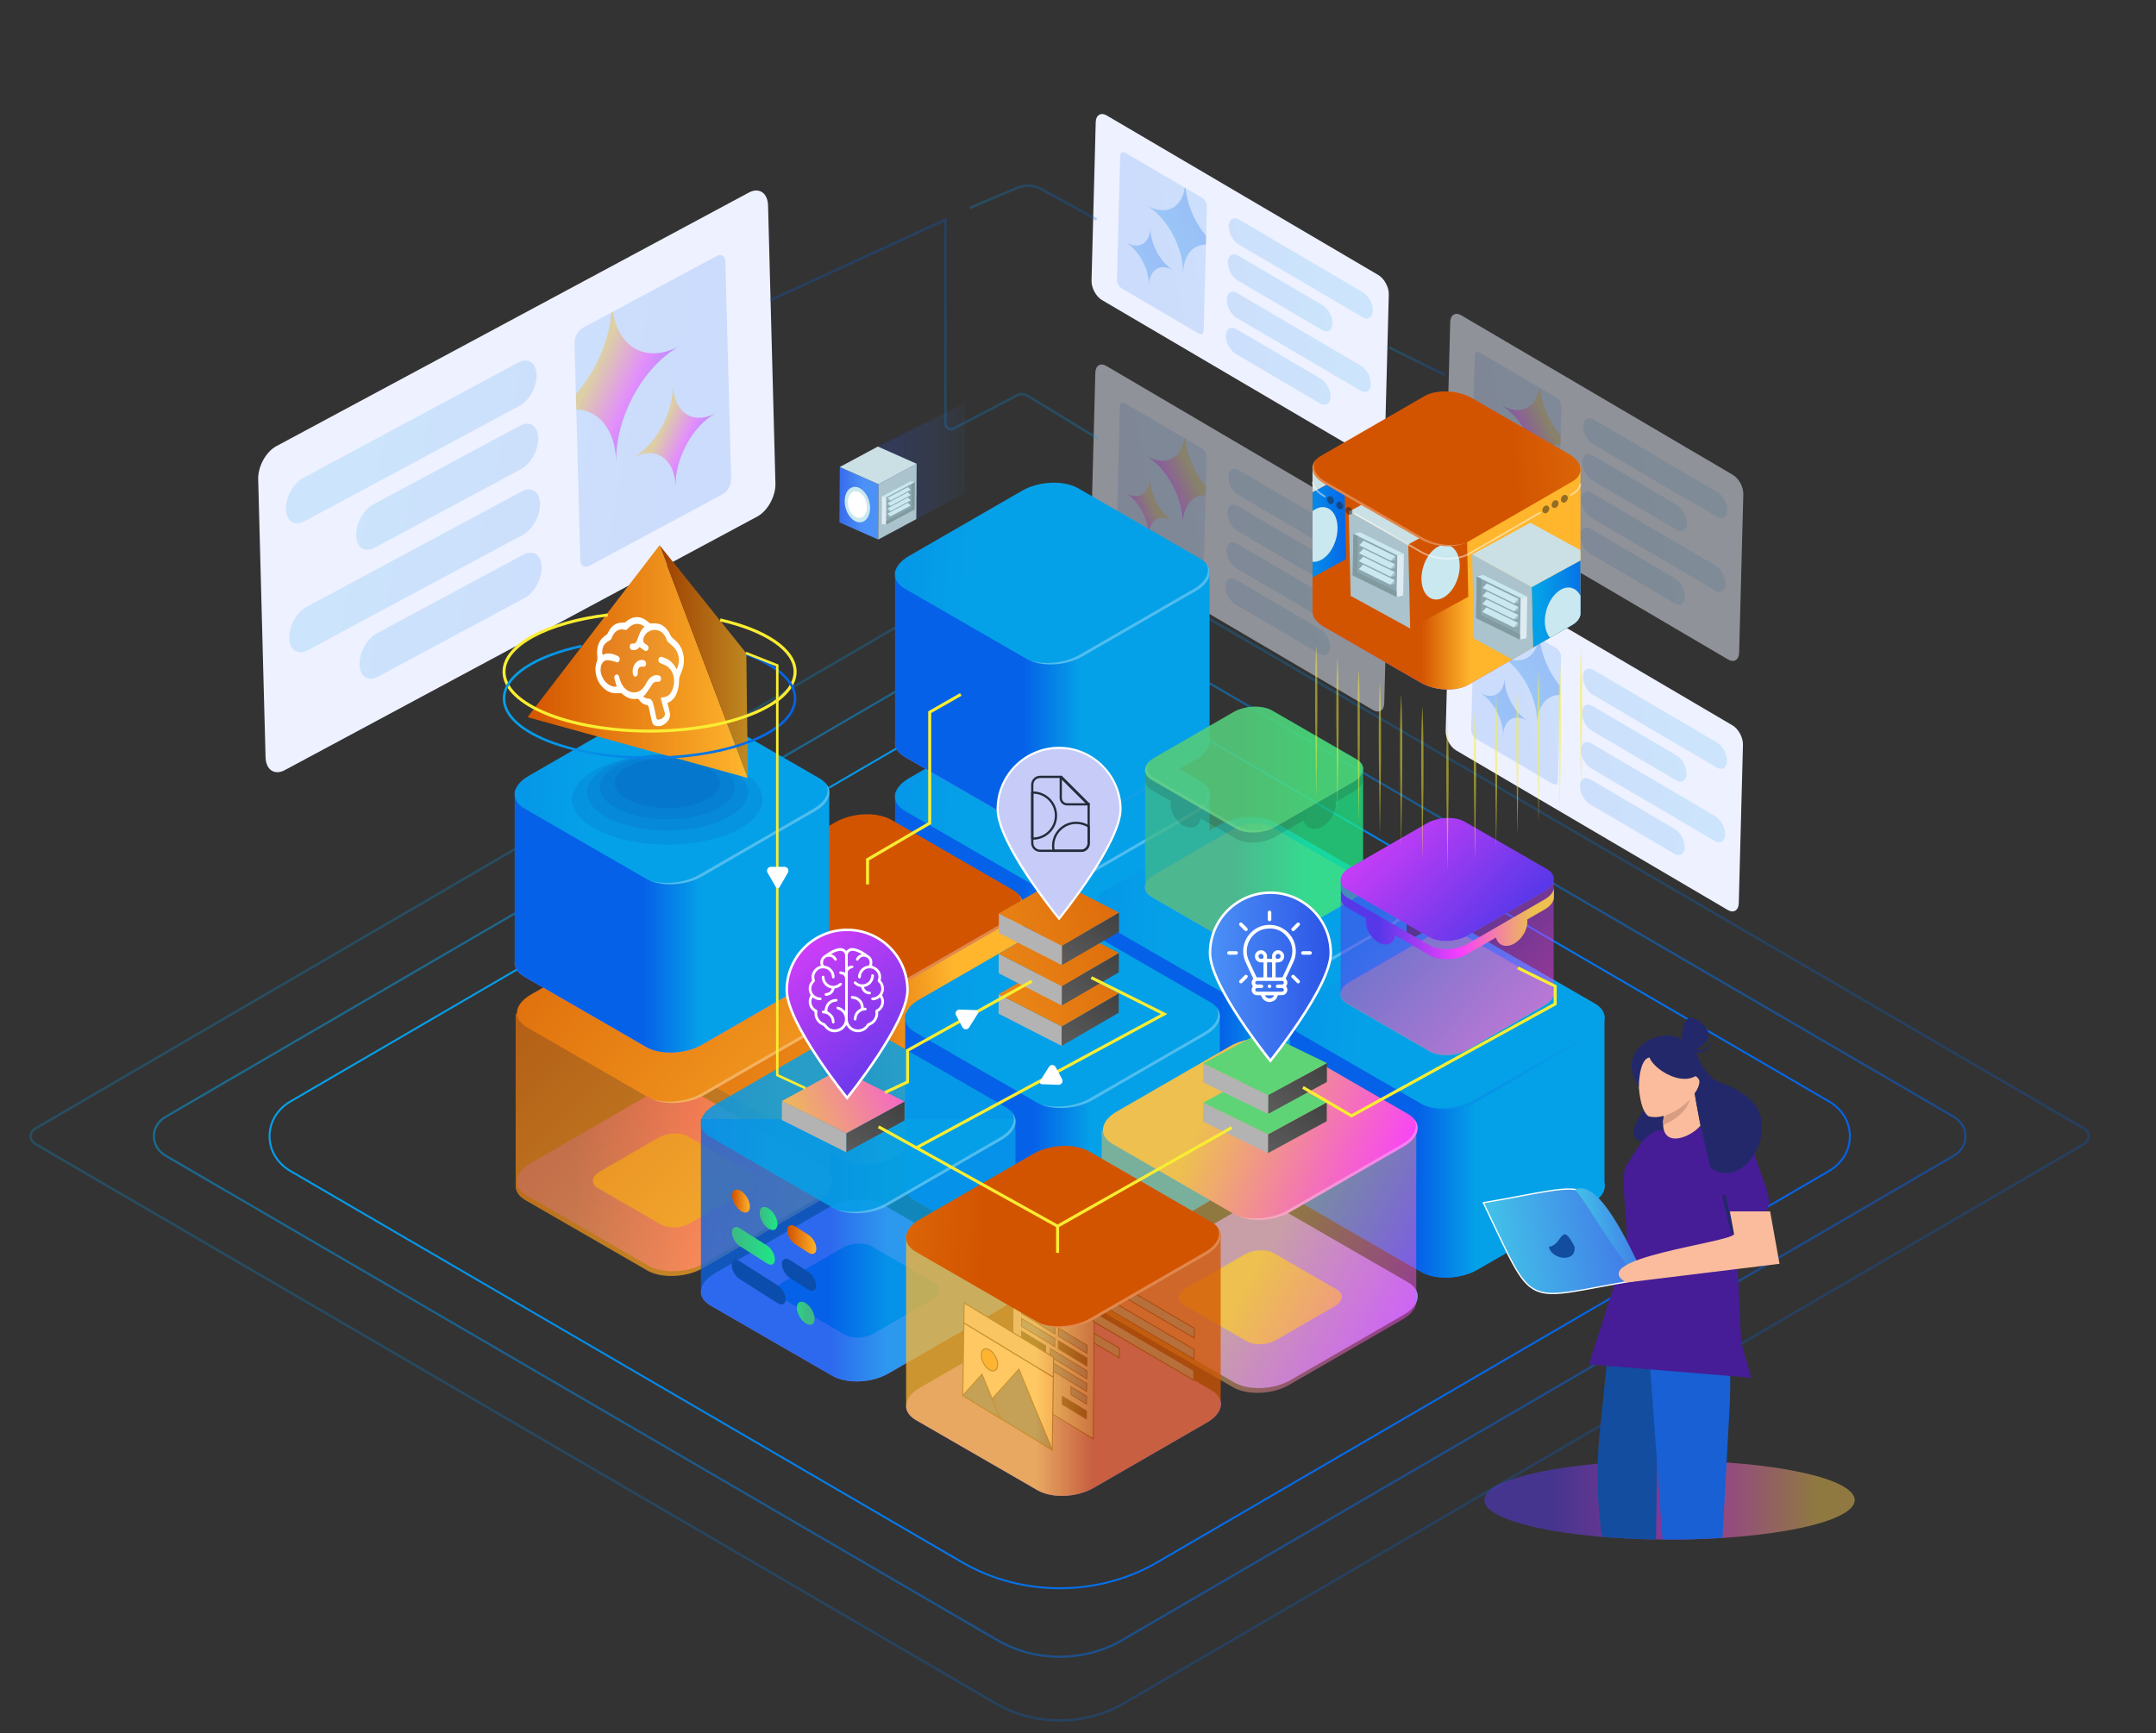 <?xml version="1.0" encoding="UTF-8"?>
<svg xmlns="http://www.w3.org/2000/svg" xmlns:xlink="http://www.w3.org/1999/xlink" viewBox="0 0 856.94 689.02">
  <rect x="0" y="0" width="856.94" height="689.02" fill="#333333" stroke="none"/>
  <defs>
    <style>
      .cls-1 {
        fill: url(#linear-gradient-75);
      }

      .cls-2, .cls-3 {
        fill: #1860d3;
      }

      .cls-4 {
        clip-path: url(#clippath-4);
      }

      .cls-4, .cls-5, .cls-6, .cls-7, .cls-8, .cls-9, .cls-10, .cls-11, .cls-12, .cls-13, .cls-14, .cls-15, .cls-16, .cls-17, .cls-18, .cls-19, .cls-20, .cls-21, .cls-22, .cls-23, .cls-24, .cls-25, .cls-26 {
        fill: none;
      }

      .cls-5 {
        stroke: #23286b;
        stroke-width: 1.34px;
      }

      .cls-5, .cls-27, .cls-3, .cls-28, .cls-29, .cls-30, .cls-9, .cls-31, .cls-32, .cls-33, .cls-11, .cls-12, .cls-34, .cls-13, .cls-14, .cls-35, .cls-16, .cls-18, .cls-20, .cls-36, .cls-37, .cls-38, .cls-23, .cls-24, .cls-39, .cls-26 {
        stroke-miterlimit: 10;
      }

      .cls-40 {
        fill: url(#linear-gradient-51);
      }

      .cls-41 {
        fill: url(#linear-gradient-27);
      }

      .cls-41, .cls-42, .cls-43, .cls-44, .cls-45, .cls-46, .cls-47, .cls-48, .cls-49, .cls-50, .cls-51, .cls-52, .cls-53, .cls-54, .cls-55, .cls-56, .cls-57, .cls-58, .cls-59, .cls-60, .cls-61, .cls-62, .cls-63, .cls-64, .cls-65, .cls-66, .cls-67 {
        opacity: .15;
      }

      .cls-6 {
        clip-path: url(#clippath-2);
      }

      .cls-42 {
        fill: url(#linear-gradient-19);
      }

      .cls-68, .cls-69, .cls-70, .cls-35, .cls-71 {
        fill: #fff;
      }

      .cls-7 {
        clip-path: url(#clippath-6);
      }

      .cls-72 {
        fill: url(#linear-gradient-87);
      }

      .cls-73 {
        fill: url(#linear-gradient-106);
        opacity: .2;
      }

      .cls-43 {
        fill: url(#linear-gradient-26);
      }

      .cls-74 {
        fill: url(#linear-gradient-38);
      }

      .cls-74, .cls-75, .cls-9, .cls-13, .cls-14, .cls-16, .cls-76, .cls-77, .cls-78 {
        opacity: .25;
      }

      .cls-79 {
        fill: url(#linear-gradient-92);
      }

      .cls-80 {
        fill: url(#linear-gradient-80);
      }

      .cls-27 {
        fill: url(#linear-gradient-69);
      }

      .cls-27, .cls-3, .cls-28, .cls-30, .cls-31, .cls-34, .cls-35, .cls-36, .cls-37, .cls-38, .cls-39, .cls-25 {
        stroke: #222c3a;
      }

      .cls-27, .cls-30, .cls-31, .cls-39 {
        stroke-width: .35px;
      }

      .cls-44 {
        fill: url(#linear-gradient-29);
      }

      .cls-81 {
        fill: url(#linear-gradient-43);
      }

      .cls-75 {
        fill: url(#linear-gradient-17);
      }

      .cls-45 {
        fill: url(#linear-gradient-36);
      }

      .cls-46 {
        fill: url(#linear-gradient-21);
      }

      .cls-47 {
        fill: url(#linear-gradient-4);
      }

      .cls-3, .cls-28, .cls-35, .cls-38 {
        stroke-width: .41px;
      }

      .cls-82 {
        fill: url(#linear-gradient-59);
      }

      .cls-82, .cls-83, .cls-84, .cls-85 {
        opacity: .75;
      }

      .cls-86 {
        fill: url(#linear-gradient-58);
      }

      .cls-87 {
        fill: url(#linear-gradient-81);
      }

      .cls-88 {
        fill: url(#linear-gradient-40);
      }

      .cls-89 {
        fill: url(#linear-gradient-52);
      }

      .cls-90 {
        fill: #809aa0;
      }

      .cls-91 {
        fill: #fbbc9d;
      }

      .cls-92 {
        fill: url(#linear-gradient-10);
      }

      .cls-92, .cls-93, .cls-94, .cls-95, .cls-96, .cls-97, .cls-98, .cls-17, .cls-99, .cls-100, .cls-26 {
        opacity: .5;
      }

      .cls-101 {
        fill: url(#linear-gradient-78);
      }

      .cls-102, .cls-103 {
        fill: #5fd476;
      }

      .cls-48 {
        fill: url(#linear-gradient-6);
      }

      .cls-49 {
        fill: url(#linear-gradient-15);
      }

      .cls-104 {
        fill: #dfebf2;
      }

      .cls-105 {
        fill: #d89e84;
      }

      .cls-106 {
        fill: url(#linear-gradient-53);
      }

      .cls-83 {
        fill: url(#linear-gradient-45);
      }

      .cls-107 {
        fill: url(#linear-gradient-91);
      }

      .cls-108 {
        fill: url(#linear-gradient-54);
      }

      .cls-108, .cls-70 {
        opacity: .3;
      }

      .cls-50 {
        fill: url(#linear-gradient-25);
      }

      .cls-109 {
        fill: url(#linear-gradient-84);
      }

      .cls-28 {
        fill: #e9f0ff;
      }

      .cls-93 {
        fill: url(#linear-gradient-30);
      }

      .cls-29 {
        fill: url(#linear-gradient-85);
      }

      .cls-29, .cls-32, .cls-33, .cls-11 {
        stroke: #fff;
      }

      .cls-110 {
        fill: url(#linear-gradient-48);
      }

      .cls-111 {
        fill: #c6ccf7;
      }

      .cls-30 {
        fill: url(#linear-gradient-70);
      }

      .cls-112 {
        fill: url(#linear-gradient-97);
      }

      .cls-51 {
        fill: url(#linear-gradient-12);
      }

      .cls-113 {
        fill: url(#linear-gradient-50);
      }

      .cls-8 {
        clip-path: url(#clippath-7);
      }

      .cls-94 {
        fill: url(#linear-gradient-64);
      }

      .cls-95 {
        fill: url(#linear-gradient-24);
      }

      .cls-114 {
        fill: url(#linear-gradient-95);
      }

      .cls-115 {
        fill: #cae0e5;
      }

      .cls-9 {
        stroke: url(#linear-gradient-100);
      }

      .cls-116 {
        fill: url(#linear-gradient-86);
      }

      .cls-52 {
        fill: url(#linear-gradient-18);
      }

      .cls-117 {
        fill: url(#linear-gradient-39);
      }

      .cls-118 {
        fill: #23286b;
      }

      .cls-10 {
        clip-path: url(#clippath-5);
      }

      .cls-96 {
        fill: url(#linear-gradient-9);
      }

      .cls-119 {
        fill: #8ca7af;
      }

      .cls-31 {
        fill: url(#linear-gradient-67);
      }

      .cls-120 {
        fill: #134da0;
      }

      .cls-32 {
        fill: url(#linear-gradient-104);
        stroke-width: .51px;
      }

      .cls-121 {
        fill: url(#linear-gradient-49);
      }

      .cls-122 {
        fill: #cae8ef;
      }

      .cls-123 {
        fill: url(#linear-gradient-82);
      }

      .cls-33 {
        fill: url(#linear-gradient-94);
      }

      .cls-11 {
        stroke-width: .66px;
      }

      .cls-11, .cls-124 {
        opacity: .49;
      }

      .cls-12 {
        stroke-width: 1.2px;
      }

      .cls-12, .cls-18, .cls-20 {
        stroke: #f9ed32;
      }

      .cls-69 {
        isolation: isolate;
        opacity: .06;
      }

      .cls-125 {
        fill: url(#linear-gradient-60);
        opacity: .85;
      }

      .cls-103 {
        opacity: .6;
      }

      .cls-34 {
        fill: #4090e5;
      }

      .cls-34, .cls-36, .cls-37 {
        stroke-width: .33px;
      }

      .cls-126, .cls-61 {
        fill: #0b4dad;
      }

      .cls-127 {
        fill: url(#linear-gradient-61);
      }

      .cls-128 {
        fill: #a47eff;
      }

      .cls-129 {
        fill: url(#linear-gradient-62);
      }

      .cls-130 {
        fill: url(#linear-gradient-107);
      }

      .cls-131 {
        fill: url(#linear-gradient-41);
      }

      .cls-132 {
        fill: url(#linear-gradient-76);
      }

      .cls-133 {
        fill: url(#linear-gradient-98);
      }

      .cls-13 {
        stroke: url(#linear-gradient-101);
      }

      .cls-134 {
        fill: url(#linear-gradient-72);
      }

      .cls-97 {
        fill: url(#linear-gradient-103);
      }

      .cls-53 {
        fill: url(#linear-gradient-11);
      }

      .cls-14 {
        stroke: url(#linear-gradient-102);
      }

      .cls-135 {
        fill: url(#linear-gradient-89);
      }

      .cls-98 {
        fill: url(#linear-gradient-56);
      }

      .cls-136 {
        fill: url(#linear-gradient-83);
      }

      .cls-15 {
        clip-path: url(#clippath-3);
      }

      .cls-16 {
        stroke: url(#linear-gradient-3);
        stroke-width: .96px;
      }

      .cls-137 {
        fill: url(#linear-gradient-55);
      }

      .cls-54 {
        fill: url(#linear-gradient-20);
      }

      .cls-138 {
        fill: url(#linear-gradient-65);
      }

      .cls-55 {
        fill: url(#linear-gradient-14);
      }

      .cls-76 {
        fill: url(#linear-gradient-37);
      }

      .cls-18 {
        stroke-width: 1.2px;
      }

      .cls-139 {
        fill: url(#linear-gradient-79);
      }

      .cls-140 {
        fill: url(#linear-gradient-88);
      }

      .cls-56 {
        fill: url(#linear-gradient-22);
      }

      .cls-77 {
        fill: url(#linear-gradient-16);
      }

      .cls-99 {
        fill: url(#linear-gradient-23);
      }

      .cls-141 {
        fill: url(#linear-gradient-66);
      }

      .cls-84 {
        fill: url(#linear-gradient-71);
      }

      .cls-57 {
        fill: url(#linear-gradient-13);
      }

      .cls-36 {
        fill: #bdd5ff;
      }

      .cls-142 {
        fill: url(#linear-gradient-96);
      }

      .cls-21 {
        clip-path: url(#clippath);
      }

      .cls-143 {
        fill: #b3b3b3;
      }

      .cls-144 {
        fill: url(#linear-gradient-73);
      }

      .cls-145 {
        fill: #eef1ff;
      }

      .cls-37 {
        fill: #022c3a;
      }

      .cls-58 {
        fill: url(#linear-gradient-5);
      }

      .cls-146 {
        fill: url(#linear-gradient-105);
      }

      .cls-85 {
        fill: url(#linear-gradient-63);
      }

      .cls-147 {
        fill: url(#linear-gradient-74);
      }

      .cls-148 {
        fill: #461d96;
      }

      .cls-100 {
        fill: url(#linear-gradient-31);
      }

      .cls-149 {
        fill: url(#linear-gradient-42);
      }

      .cls-150 {
        fill: url(#linear-gradient-99);
      }

      .cls-124, .cls-67 {
        fill: #231f20;
      }

      .cls-38 {
        fill: #fbb03b;
      }

      .cls-59 {
        fill: url(#linear-gradient-8);
      }

      .cls-60 {
        fill: url(#linear-gradient-35);
      }

      .cls-22 {
        clip-path: url(#clippath-1);
      }

      .cls-62 {
        fill: url(#linear-gradient-33);
      }

      .cls-23 {
        stroke: url(#linear-gradient);
        stroke-width: .76px;
      }

      .cls-24 {
        stroke: url(#linear-gradient-93);
        stroke-width: 1px;
      }

      .cls-63 {
        fill: url(#linear-gradient-32);
      }

      .cls-39 {
        fill: url(#linear-gradient-68);
      }

      .cls-151 {
        fill: #f9ed32;
      }

      .cls-64 {
        fill: url(#linear-gradient-7);
      }

      .cls-65 {
        fill: url(#linear-gradient-34);
      }

      .cls-66 {
        fill: url(#linear-gradient-28);
      }

      .cls-71 {
        opacity: .2;
      }

      .cls-25 {
        stroke-linecap: round;
        stroke-linejoin: round;
        stroke-width: .89px;
      }

      .cls-152 {
        fill: url(#linear-gradient-77);
      }

      .cls-153 {
        fill: url(#linear-gradient-90);
      }

      .cls-154 {
        fill: url(#linear-gradient-44);
      }

      .cls-155 {
        fill: url(#linear-gradient-57);
      }

      .cls-156 {
        fill: url(#linear-gradient-47);
      }

      .cls-157 {
        fill: url(#linear-gradient-46);
      }

      .cls-158 {
        fill: #aac3cc;
      }

      .cls-26 {
        stroke: url(#linear-gradient-2);
        stroke-width: .85px;
      }
    </style>
    <linearGradient id="linear-gradient" x1="260.72" y1="291.24" x2="581.7" y2="612.22" gradientUnits="userSpaceOnUse">
      <stop offset="0" stop-color="#05a1e8"/>
      <stop offset="1" stop-color="#0562e8"/>
    </linearGradient>
    <linearGradient id="linear-gradient-2" x1="239.12" y1="269.64" x2="603.3" y2="633.82" xlink:href="#linear-gradient"/>
    <linearGradient id="linear-gradient-3" x1="215.66" y1="246.18" x2="626.75" y2="657.28" xlink:href="#linear-gradient"/>
    <linearGradient id="linear-gradient-4" x1="112.16" y1="178.09" x2="299.64" y2="248.53" gradientTransform="translate(25.89 126.25) rotate(-48.19) scale(1.21 .83) skewX(-35.31)" xlink:href="#linear-gradient"/>
    <linearGradient id="linear-gradient-5" x1="109.99" y1="144.05" x2="316.93" y2="221.8" gradientTransform="translate(25.89 126.25) rotate(-48.19) scale(1.21 .83) skewX(-35.31)" xlink:href="#linear-gradient"/>
    <linearGradient id="linear-gradient-6" x1="100.36" y1="161.53" x2="306.92" y2="239.14" gradientTransform="translate(25.89 126.25) rotate(-48.19) scale(1.21 .83) skewX(-35.31)" xlink:href="#linear-gradient"/>
    <linearGradient id="linear-gradient-7" x1="89.99" y1="179.28" x2="296.93" y2="257.03" gradientTransform="translate(25.89 126.25) rotate(-48.19) scale(1.21 .83) skewX(-35.31)" xlink:href="#linear-gradient"/>
    <linearGradient id="linear-gradient-8" x1="80.4" y1="196.77" x2="286.95" y2="274.37" gradientTransform="translate(25.89 126.25) rotate(-48.19) scale(1.21 .83) skewX(-35.31)" xlink:href="#linear-gradient"/>
    <linearGradient id="linear-gradient-9" x1="303.28" y1="283.9" x2="278.49" y2="243.4" gradientTransform="translate(25.89 126.25) rotate(-48.19) scale(1.21 .83) skewX(-35.31)" gradientUnits="userSpaceOnUse">
      <stop offset=".18" stop-color="#5738e9"/>
      <stop offset=".56" stop-color="#f83ffd"/>
      <stop offset=".9" stop-color="#edc04f"/>
    </linearGradient>
    <clipPath id="clippath">
      <path class="cls-19" d="m287.34,196.43l-53.2,28.56c-1.87,1-3.43-.04-3.49-2.32l-2.29-86.36c-.06-2.28,1.4-4.95,3.27-5.95l53.2-28.56c1.87-1,3.43.04,3.49,2.32l2.29,86.36c.06,2.28-1.4,4.95-3.27,5.95Z"/>
    </clipPath>
    <linearGradient id="linear-gradient-10" x1="286.23" y1="262.01" x2="246.92" y2="197.79" xlink:href="#linear-gradient-9"/>
    <linearGradient id="linear-gradient-11" x1="799.07" y1="607.28" x2="906.43" y2="647.61" gradientTransform="translate(1213.66 175.4) rotate(-130.66) scale(1.24 -.81) skewX(-34.94)" xlink:href="#linear-gradient"/>
    <linearGradient id="linear-gradient-12" x1="797.83" y1="587.79" x2="916.33" y2="632.31" gradientTransform="translate(1213.66 175.4) rotate(-130.66) scale(1.24 -.81) skewX(-34.94)" xlink:href="#linear-gradient"/>
    <linearGradient id="linear-gradient-13" x1="792.31" y1="597.8" x2="910.59" y2="642.24" gradientTransform="translate(1213.66 175.4) rotate(-130.66) scale(1.24 -.81) skewX(-34.94)" xlink:href="#linear-gradient"/>
    <linearGradient id="linear-gradient-14" x1="786.37" y1="607.96" x2="904.87" y2="652.48" gradientTransform="translate(1213.66 175.4) rotate(-130.66) scale(1.24 -.81) skewX(-34.94)" xlink:href="#linear-gradient"/>
    <linearGradient id="linear-gradient-15" x1="780.88" y1="617.98" x2="899.16" y2="662.42" gradientTransform="translate(1213.66 175.4) rotate(-130.66) scale(1.24 -.81) skewX(-34.94)" xlink:href="#linear-gradient"/>
    <linearGradient id="linear-gradient-16" x1="908.51" y1="667.87" x2="894.32" y2="644.68" gradientTransform="translate(1213.66 175.4) rotate(-130.66) scale(1.24 -.81) skewX(-34.94)" xlink:href="#linear-gradient"/>
    <clipPath id="clippath-1">
      <path class="cls-19" d="m445.84,114.63l30.58,17.97c1.07.63,1.97.09,2-1.22l1.29-49.2c.03-1.3-.81-2.87-1.88-3.5l-30.58-17.97c-1.07-.63-1.97-.09-2,1.22l-1.29,49.2c-.03,1.3.81,2.87,1.88,3.5Z"/>
    </clipPath>
    <linearGradient id="linear-gradient-17" x1="898.75" y1="655.34" x2="876.24" y2="618.56" gradientTransform="translate(1213.66 175.4) rotate(-130.66) scale(1.24 -.81) skewX(-34.94)" xlink:href="#linear-gradient"/>
    <linearGradient id="linear-gradient-18" x1="628.53" y1="539.03" x2="735.89" y2="579.37" gradientTransform="translate(1213.66 175.4) rotate(-130.66) scale(1.24 -.81) skewX(-34.94)" xlink:href="#linear-gradient"/>
    <linearGradient id="linear-gradient-19" x1="627.29" y1="519.54" x2="745.79" y2="564.06" gradientTransform="translate(1213.66 175.4) rotate(-130.66) scale(1.24 -.81) skewX(-34.94)" xlink:href="#linear-gradient"/>
    <linearGradient id="linear-gradient-20" x1="621.78" y1="529.55" x2="740.06" y2="573.99" gradientTransform="translate(1213.66 175.4) rotate(-130.66) scale(1.24 -.81) skewX(-34.94)" xlink:href="#linear-gradient"/>
    <linearGradient id="linear-gradient-21" x1="615.84" y1="539.71" x2="734.34" y2="584.23" gradientTransform="translate(1213.66 175.4) rotate(-130.66) scale(1.24 -.81) skewX(-34.94)" xlink:href="#linear-gradient"/>
    <linearGradient id="linear-gradient-22" x1="610.35" y1="549.73" x2="728.63" y2="594.17" gradientTransform="translate(1213.66 175.4) rotate(-130.66) scale(1.24 -.81) skewX(-34.94)" xlink:href="#linear-gradient"/>
    <linearGradient id="linear-gradient-23" x1="737.97" y1="599.62" x2="723.78" y2="576.43" gradientTransform="translate(1213.66 175.4) rotate(-130.66) scale(1.24 -.81) skewX(-34.94)" xlink:href="#linear-gradient-9"/>
    <clipPath id="clippath-2">
      <path class="cls-19" d="m586.75,194.09l30.58,17.97c1.07.63,1.97.09,2-1.22l1.29-49.2c.03-1.3-.81-2.87-1.88-3.5l-30.58-17.97c-1.07-.63-1.97-.09-2,1.22l-1.29,49.2c-.03,1.3.81,2.87,1.88,3.5Z"/>
    </clipPath>
    <linearGradient id="linear-gradient-24" x1="728.21" y1="587.09" x2="705.7" y2="550.31" gradientTransform="translate(1213.66 175.4) rotate(-130.66) scale(1.24 -.81) skewX(-34.94)" xlink:href="#linear-gradient-9"/>
    <linearGradient id="linear-gradient-25" x1="794.34" y1="687.73" x2="901.69" y2="728.07" gradientTransform="translate(1213.66 175.4) rotate(-130.66) scale(1.24 -.81) skewX(-34.94)" xlink:href="#linear-gradient"/>
    <linearGradient id="linear-gradient-26" x1="793.09" y1="668.24" x2="911.59" y2="712.76" gradientTransform="translate(1213.66 175.4) rotate(-130.66) scale(1.24 -.81) skewX(-34.94)" xlink:href="#linear-gradient"/>
    <linearGradient id="linear-gradient-27" x1="787.58" y1="678.25" x2="905.86" y2="722.69" gradientTransform="translate(1213.66 175.4) rotate(-130.66) scale(1.24 -.81) skewX(-34.94)" xlink:href="#linear-gradient"/>
    <linearGradient id="linear-gradient-28" x1="781.64" y1="688.41" x2="900.14" y2="732.94" gradientTransform="translate(1213.66 175.4) rotate(-130.66) scale(1.24 -.81) skewX(-34.94)" xlink:href="#linear-gradient"/>
    <linearGradient id="linear-gradient-29" x1="776.15" y1="698.43" x2="894.43" y2="742.87" gradientTransform="translate(1213.66 175.4) rotate(-130.66) scale(1.24 -.81) skewX(-34.94)" xlink:href="#linear-gradient"/>
    <linearGradient id="linear-gradient-30" x1="903.77" y1="748.32" x2="889.58" y2="725.14" gradientTransform="translate(1213.66 175.4) rotate(-130.66) scale(1.24 -.81) skewX(-34.94)" xlink:href="#linear-gradient-9"/>
    <clipPath id="clippath-3">
      <path class="cls-19" d="m445.7,214.22l30.58,17.97c1.07.63,1.97.09,2-1.22l1.29-49.2c.03-1.3-.81-2.87-1.88-3.5l-30.58-17.97c-1.07-.63-1.97-.09-2,1.22l-1.29,49.2c-.03,1.3.81,2.87,1.88,3.5Z"/>
    </clipPath>
    <linearGradient id="linear-gradient-31" x1="894.01" y1="735.79" x2="871.51" y2="699.02" gradientTransform="translate(1213.66 175.4) rotate(-130.66) scale(1.24 -.81) skewX(-34.94)" xlink:href="#linear-gradient-9"/>
    <linearGradient id="linear-gradient-32" x1="623.8" y1="619.49" x2="731.16" y2="659.82" gradientTransform="translate(1213.66 175.4) rotate(-130.66) scale(1.24 -.81) skewX(-34.94)" xlink:href="#linear-gradient"/>
    <linearGradient id="linear-gradient-33" x1="622.56" y1="600" x2="741.06" y2="644.52" gradientTransform="translate(1213.66 175.4) rotate(-130.66) scale(1.24 -.81) skewX(-34.94)" xlink:href="#linear-gradient"/>
    <linearGradient id="linear-gradient-34" x1="617.04" y1="610.01" x2="735.32" y2="654.44" gradientTransform="translate(1213.66 175.4) rotate(-130.66) scale(1.24 -.81) skewX(-34.94)" xlink:href="#linear-gradient"/>
    <linearGradient id="linear-gradient-35" x1="611.1" y1="620.17" x2="729.6" y2="664.69" gradientTransform="translate(1213.66 175.4) rotate(-130.66) scale(1.24 -.81) skewX(-34.94)" xlink:href="#linear-gradient"/>
    <linearGradient id="linear-gradient-36" x1="605.61" y1="630.18" x2="723.89" y2="674.62" gradientTransform="translate(1213.66 175.4) rotate(-130.66) scale(1.24 -.81) skewX(-34.94)" xlink:href="#linear-gradient"/>
    <linearGradient id="linear-gradient-37" x1="733.24" y1="680.08" x2="719.04" y2="656.89" gradientTransform="translate(1213.66 175.4) rotate(-130.66) scale(1.24 -.81) skewX(-34.94)" xlink:href="#linear-gradient"/>
    <clipPath id="clippath-4">
      <path class="cls-19" d="m586.61,293.67l30.58,17.97c1.07.63,1.97.09,2-1.22l1.29-49.2c.03-1.3-.81-2.87-1.88-3.5l-30.58-17.97c-1.07-.63-1.97-.09-2,1.22l-1.29,49.2c-.03,1.3.81,2.87,1.88,3.5Z"/>
    </clipPath>
    <linearGradient id="linear-gradient-38" x1="723.48" y1="667.54" x2="700.97" y2="630.77" gradientTransform="translate(1213.66 175.4) rotate(-130.66) scale(1.24 -.81) skewX(-34.94)" xlink:href="#linear-gradient"/>
    <linearGradient id="linear-gradient-39" x1="-3200.92" y1="367.22" x2="-3178.16" y2="367.22" gradientTransform="translate(-2771.04) rotate(-180) scale(1 -1)" xlink:href="#linear-gradient"/>
    <linearGradient id="linear-gradient-40" x1="-3157.71" y1="314.09" x2="-2975.13" y2="300.99" gradientTransform="translate(-2771.04) rotate(-180) scale(1 -1)" xlink:href="#linear-gradient"/>
    <linearGradient id="linear-gradient-41" x1="328.26" y1="409.47" x2="380.85" y2="405.23" gradientUnits="userSpaceOnUse">
      <stop offset="0" stop-color="#d35400"/>
      <stop offset="1" stop-color="#ffb62d"/>
    </linearGradient>
    <linearGradient id="linear-gradient-42" x1="-3083.46" y1="357.57" x2="-2900.88" y2="344.46" gradientTransform="translate(-2771.04) rotate(-180) scale(1 -1)" xlink:href="#linear-gradient-41"/>
    <linearGradient id="linear-gradient-43" x1="205.46" y1="469.29" x2="330.62" y2="469.29" gradientTransform="matrix(1,0,0,1,0,0)" xlink:href="#linear-gradient-9"/>
    <linearGradient id="linear-gradient-44" x1="-3157.89" y1="469.29" x2="-3157.5" y2="469.29" gradientTransform="translate(-2771.04) rotate(-180) scale(1 -1)" xlink:href="#linear-gradient-9"/>
    <linearGradient id="linear-gradient-45" x1="177.69" y1="345.74" x2="341.46" y2="514.68" xlink:href="#linear-gradient-41"/>
    <linearGradient id="linear-gradient-46" x1="171.52" y1="315.31" x2="369.17" y2="493.66" xlink:href="#linear-gradient-41"/>
    <linearGradient id="linear-gradient-47" x1="-3279.23" y1="411.76" x2="-3256.47" y2="411.76" gradientTransform="translate(-2771.04) rotate(-180) scale(1 -1)" xlink:href="#linear-gradient"/>
    <linearGradient id="linear-gradient-48" x1="-3236.02" y1="358.62" x2="-3053.44" y2="345.52" gradientTransform="translate(-2771.04) rotate(-180) scale(1 -1)" xlink:href="#linear-gradient"/>
    <linearGradient id="linear-gradient-49" x1="-3204.98" y1="455.23" x2="-3182.22" y2="455.23" gradientTransform="translate(-2771.04) rotate(-180) scale(1 -1)" xlink:href="#linear-gradient"/>
    <linearGradient id="linear-gradient-50" x1="-3161.77" y1="402.1" x2="-2979.19" y2="388.99" gradientTransform="translate(-2771.04) rotate(-180) scale(1 -1)" xlink:href="#linear-gradient"/>
    <linearGradient id="linear-gradient-51" x1="-3408.88" y1="471.83" x2="-3283.72" y2="471.83" gradientTransform="translate(-2771.04) rotate(-180) scale(1 -1)" xlink:href="#linear-gradient"/>
    <linearGradient id="linear-gradient-52" x1="-3357.88" y1="455.79" x2="-3335.12" y2="455.79" gradientTransform="translate(-2771.04) rotate(-180) scale(1 -1)" xlink:href="#linear-gradient"/>
    <linearGradient id="linear-gradient-53" x1="-3314.67" y1="402.66" x2="-3132.09" y2="389.55" gradientTransform="translate(-2771.04) rotate(-180) scale(1 -1)" xlink:href="#linear-gradient"/>
    <linearGradient id="linear-gradient-54" x1="-3408.79" y1="421.04" x2="-3337.16" y2="421.04" gradientTransform="translate(-2771.04) rotate(-180) scale(1 -1)" xlink:href="#linear-gradient"/>
    <linearGradient id="linear-gradient-55" x1="-3390.81" y1="515.75" x2="-3390.42" y2="515.75" gradientTransform="translate(-2771.04) rotate(-180) scale(1 -1)" xlink:href="#linear-gradient-9"/>
    <linearGradient id="linear-gradient-56" x1="666.51" y1="578.57" x2="489.33" y2="479.75" gradientTransform="matrix(1,0,0,1,0,0)" xlink:href="#linear-gradient-9"/>
    <linearGradient id="linear-gradient-57" x1="686.47" y1="525.79" x2="456.71" y2="430.5" gradientTransform="matrix(1,0,0,1,0,0)" xlink:href="#linear-gradient-9"/>
    <linearGradient id="linear-gradient-58" x1="-3230.99" y1="513.09" x2="-3230.61" y2="513.09" gradientTransform="translate(-2771.04) rotate(-180) scale(1 -1)" xlink:href="#linear-gradient"/>
    <linearGradient id="linear-gradient-59" x1="-3123.77" y1="497.04" x2="-3101.01" y2="497.04" gradientTransform="translate(-2771.04) rotate(-180) scale(1 -1)" xlink:href="#linear-gradient"/>
    <linearGradient id="linear-gradient-60" x1="-3080.56" y1="443.91" x2="-2897.98" y2="430.81" gradientTransform="translate(-2771.04) rotate(-180) scale(1 -1)" xlink:href="#linear-gradient"/>
    <linearGradient id="linear-gradient-61" x1="-3200.92" y1="278.87" x2="-3178.16" y2="278.87" gradientTransform="translate(-2771.04) rotate(-180) scale(1 -1)" xlink:href="#linear-gradient"/>
    <linearGradient id="linear-gradient-62" x1="-3157.71" y1="225.74" x2="-2975.13" y2="212.63" gradientTransform="translate(-2771.04) rotate(-180) scale(1 -1)" xlink:href="#linear-gradient"/>
    <linearGradient id="linear-gradient-63" x1="-3261.09" y1="329.19" x2="-3290.95" y2="329.19" gradientTransform="translate(-2771.04) rotate(-180) scale(1 -1)" gradientUnits="userSpaceOnUse">
      <stop offset="0" stop-color="#3dba85"/>
      <stop offset="1" stop-color="#1de885"/>
    </linearGradient>
    <linearGradient id="linear-gradient-64" x1="529.36" y1="328.89" x2="672.11" y2="463.99" gradientTransform="matrix(1,0,0,1,0,0)" xlink:href="#linear-gradient-9"/>
    <linearGradient id="linear-gradient-65" x1="627.25" y1="400.72" x2="459.97" y2="236.63" gradientTransform="matrix(1,0,0,1,0,0)" xlink:href="#linear-gradient-9"/>
    <linearGradient id="linear-gradient-66" x1="533.02" y1="367.18" x2="617.65" y2="367.18" gradientTransform="matrix(1,0,0,1,0,0)" xlink:href="#linear-gradient-9"/>
    <linearGradient id="linear-gradient-67" x1="655.59" y1="-291.13" x2="716.91" y2="-291.13" gradientTransform="translate(-153.17 497.28) rotate(30.35) skewX(29.2)" gradientUnits="userSpaceOnUse">
      <stop offset="0" stop-color="#72d2de"/>
      <stop offset="1" stop-color="#62bdec"/>
    </linearGradient>
    <linearGradient id="linear-gradient-68" x1="655.59" y1="-283.79" x2="716.91" y2="-283.79" xlink:href="#linear-gradient-67"/>
    <linearGradient id="linear-gradient-69" x1="655.59" y1="-276.44" x2="716.91" y2="-276.44" xlink:href="#linear-gradient-67"/>
    <linearGradient id="linear-gradient-70" x1="655.59" y1="-269.1" x2="683.03" y2="-269.1" xlink:href="#linear-gradient-67"/>
    <linearGradient id="linear-gradient-71" x1="-3205.33" y1="542.54" x2="-3182.57" y2="542.54" gradientTransform="translate(-2771.04) rotate(-180) scale(1 -1)" xlink:href="#linear-gradient-41"/>
    <linearGradient id="linear-gradient-72" x1="-3162.12" y1="489.41" x2="-2979.54" y2="476.31" gradientTransform="translate(-2771.04) rotate(-180) scale(1 -1)" xlink:href="#linear-gradient-41"/>
    <linearGradient id="linear-gradient-73" x1="-3049.75" y1="366.3" x2="-3026.99" y2="366.3" gradientTransform="translate(-2771.04) rotate(-180) scale(1 -1)" xlink:href="#linear-gradient"/>
    <linearGradient id="linear-gradient-74" x1="-3006.54" y1="313.17" x2="-2823.97" y2="300.06" gradientTransform="translate(-2771.04) rotate(-180) scale(1 -1)" xlink:href="#linear-gradient"/>
    <linearGradient id="linear-gradient-75" x1="425.65" y1="417.54" x2="441.57" y2="390.86" gradientTransform="translate(6.83 -30.71) rotate(3.52) scale(.99 1.01) skewX(3.43)" gradientUnits="userSpaceOnUse">
      <stop offset="0" stop-color="#7a7a7a"/>
      <stop offset="1" stop-color="#555"/>
    </linearGradient>
    <linearGradient id="linear-gradient-76" x1="499.92" y1="360.46" x2="306.51" y2="444.82" gradientTransform="translate(6.83 -30.71) rotate(3.52) scale(.99 1.01) skewX(3.43)" xlink:href="#linear-gradient-41"/>
    <linearGradient id="linear-gradient-77" y1="401.7" x2="441.57" y2="375.02" xlink:href="#linear-gradient-75"/>
    <linearGradient id="linear-gradient-78" x1="494.12" y1="347.15" x2="300.7" y2="431.51" gradientTransform="translate(6.83 -30.71) rotate(3.52) scale(.99 1.01) skewX(3.43)" xlink:href="#linear-gradient-41"/>
    <linearGradient id="linear-gradient-79" y1="385.86" y2="359.17" xlink:href="#linear-gradient-75"/>
    <linearGradient id="linear-gradient-80" x1="488.31" y1="333.84" x2="294.9" y2="418.2" gradientTransform="translate(6.83 -30.71) rotate(3.52) scale(.99 1.01) skewX(3.43)" xlink:href="#linear-gradient-41"/>
    <linearGradient id="linear-gradient-81" x1="507.64" y1="461.07" x2="523.56" y2="434.38" gradientTransform="translate(-6.23 -24.92) rotate(3.55) scale(1.02 .98) skewX(3.2)" xlink:href="#linear-gradient-75"/>
    <linearGradient id="linear-gradient-82" x1="507.64" y1="445.23" x2="523.56" y2="418.54" gradientTransform="translate(-6.23 -24.92) rotate(3.55) scale(1.02 .98) skewX(3.2)" xlink:href="#linear-gradient-75"/>
    <linearGradient id="linear-gradient-83" x1="340.01" y1="460.89" x2="355.93" y2="434.21" gradientTransform="translate(-2.3 -20.68) rotate(4) scale(1.01 .99) skewX(3.87)" xlink:href="#linear-gradient-75"/>
    <linearGradient id="linear-gradient-84" x1="484.99" y1="372.98" x2="291.58" y2="457.33" gradientTransform="translate(-2.3 -20.68) rotate(4) scale(1.01 .99) skewX(3.87)" xlink:href="#linear-gradient-9"/>
    <linearGradient id="linear-gradient-85" x1="480.94" y1="388.31" x2="528.94" y2="388.31" gradientUnits="userSpaceOnUse">
      <stop offset="0" stop-color="#4b91f7"/>
      <stop offset="1" stop-color="#2c54e6"/>
    </linearGradient>
    <linearGradient id="linear-gradient-86" x1="324.15" y1="379.11" x2="337.23" y2="379.11" gradientTransform="translate(34.52 -327.27) rotate(53.68) scale(1.48 .68) skewX(31.34)" xlink:href="#linear-gradient-41"/>
    <linearGradient id="linear-gradient-87" x1="306.83" y1="435.96" x2="314.36" y2="435.96" gradientTransform="translate(387.42 -220.09) rotate(63.01) scale(1.11 .9) skewX(26.93)" xlink:href="#linear-gradient-63"/>
    <linearGradient id="linear-gradient-88" x1="295.15" y1="435.96" x2="302.68" y2="435.96" gradientTransform="translate(382.35 -215.48) rotate(63.01) scale(1.11 .9) skewX(26.93)" xlink:href="#linear-gradient-41"/>
    <linearGradient id="linear-gradient-89" x1="299.38" y1="404.19" x2="318.76" y2="404.19" gradientTransform="translate(34.52 -327.27) rotate(53.68) scale(1.48 .68) skewX(31.34)" xlink:href="#linear-gradient-63"/>
    <linearGradient id="linear-gradient-90" x1="-5363.45" y1="5996.24" x2="-5355.92" y2="5996.24" gradientTransform="translate(-5658.78 684.56) rotate(-116.99) scale(1.11 .9) skewX(26.93)" xlink:href="#linear-gradient-63"/>
    <linearGradient id="linear-gradient-91" x1="209.67" y1="263.04" x2="297.22" y2="263.04" xlink:href="#linear-gradient-41"/>
    <linearGradient id="linear-gradient-92" x1="262.17" y1="263.04" x2="297.22" y2="263.04" xlink:href="#linear-gradient-41"/>
    <clipPath id="clippath-5">
      <polygon class="cls-19" points="297.22 309.29 262.13 216.79 209.67 285.13 297.22 309.29"/>
    </clipPath>
    <linearGradient id="linear-gradient-93" x1="199.82" y1="279.07" x2="316.53" y2="279.07" xlink:href="#linear-gradient"/>
    <linearGradient id="linear-gradient-94" x1="391.68" y1="466.49" x2="237.33" y2="267.19" gradientTransform="matrix(1,0,0,1,0,0)" xlink:href="#linear-gradient-9"/>
    <linearGradient id="linear-gradient-95" x1="565.04" y1="229.7" x2="584.43" y2="229.7" xlink:href="#linear-gradient-41"/>
    <clipPath id="clippath-6">
      <path class="cls-19" d="m628.19,185.27v58.69c-.11,1.7-1.19,3.25-3.29,4.48l-37.08,21.4-4.12,2.39c-4.88,2.82-13.37,2.46-18.97-.8l-38.46-22.19c-2.68-1.55-4.23-3.47-4.59-5.39v-58.59h106.51Z"/>
    </clipPath>
    <linearGradient id="linear-gradient-96" x1="594.12" y1="237.49" x2="617.84" y2="248.74" xlink:href="#linear-gradient-41"/>
    <linearGradient id="linear-gradient-97" x1="910" y1="561.63" x2="934.95" y2="561.63" gradientTransform="translate(-256.23 -316.6) rotate(-2.57) scale(.94 1.07) skewX(-1.5)" xlink:href="#linear-gradient"/>
    <linearGradient id="linear-gradient-98" x1="806.62" y1="527.61" x2="831.57" y2="527.61" gradientTransform="translate(-256.23 -316.6) rotate(-2.57) scale(.94 1.07) skewX(-1.5)" xlink:href="#linear-gradient"/>
    <linearGradient id="linear-gradient-99" x1="601.85" y1="184.44" x2="757.37" y2="173.27" xlink:href="#linear-gradient-41"/>
    <linearGradient id="linear-gradient-100" x1="401.6" y1="196.04" x2="341.18" y2="97.33" xlink:href="#linear-gradient"/>
    <linearGradient id="linear-gradient-101" x1="385.22" y1="80.52" x2="436.12" y2="80.52" xlink:href="#linear-gradient"/>
    <linearGradient id="linear-gradient-102" x1="551.78" y1="143.55" x2="574.46" y2="143.55" xlink:href="#linear-gradient"/>
    <linearGradient id="linear-gradient-103" x1="589.95" y1="596.38" x2="737.19" y2="596.38" gradientTransform="matrix(1,0,0,1,0,0)" xlink:href="#linear-gradient-9"/>
    <clipPath id="clippath-7">
      <path class="cls-19" d="m737.19,596.38c0,8.67-32.96,15.7-73.62,15.7s-73.62-7.03-73.62-15.7-41.6-203.04,73.62-199.55c92.55-1.99,73.62,190.88,73.62,199.55Z"/>
    </clipPath>
    <linearGradient id="linear-gradient-104" x1="1641.58" y1="3670.64" x2="1697.65" y2="3670.64" gradientTransform="translate(2837.89 3861.54) rotate(171.1)" gradientUnits="userSpaceOnUse">
      <stop offset="0" stop-color="#4279e8"/>
      <stop offset="1" stop-color="#42c2e8"/>
    </linearGradient>
    <linearGradient id="linear-gradient-105" x1="1638.35" y1="3670.34" x2="1661.02" y2="3670.34" xlink:href="#linear-gradient-104"/>
    <linearGradient id="linear-gradient-106" x1="-5655.55" y1="379.95" x2="-5619.36" y2="379.95" gradientTransform="translate(-5030.17 620.7) rotate(171.25) scale(.97 -1.03) skewX(9.52)" gradientUnits="userSpaceOnUse">
      <stop offset="0" stop-color="#4b91f7" stop-opacity="0"/>
      <stop offset="1" stop-color="#2c54e6"/>
    </linearGradient>
    <linearGradient id="linear-gradient-107" x1="-5687.88" y1="33.68" x2="-5671.43" y2="33.68" gradientTransform="translate(-4996.69 428.77) rotate(177.16) scale(.94 -1.06) skewX(3.63)" xlink:href="#linear-gradient-85"/>
  </defs>
  <g id="Layer_2" data-name="Layer 2">
    <g>
      <path class="cls-23" d="m726.96,465.55l-266.95,155.55c-23.65,13.78-53.96,13.78-77.61,0L115.45,465.55c-11.08-6.46-11.08-21.19,0-27.65l266.95-155.55c23.65-13.78,53.96-13.78,77.61,0l266.95,155.55c11.08,6.46,11.08,21.19,0,27.65Z"/>
      <path class="cls-26" d="m776.59,459.45l-330.53,192.59c-15.15,8.83-34.55,8.83-49.7,0L65.82,459.45c-6.19-3.6-6.19-11.83,0-15.43l317.43-184.96c23.14-13.48,52.78-13.48,75.92,0l317.42,184.96c6.19,3.6,6.18,11.83,0,15.43Z"/>
      <path class="cls-16" d="m828.37,454.79l-381.71,222.41c-15.51,9.04-35.39,9.04-50.91,0L14.04,454.79c-2.45-1.43-2.45-4.69,0-6.12l368.62-214.79c23.5-13.69,53.6-13.69,77.1,0l368.61,214.79c2.45,1.43,2.45,4.69,0,6.12Z"/>
    </g>
  </g>
  <g id="Layer_1" data-name="Layer 1">
    <g>
      <g>
        <path class="cls-145" d="m301.01,205.35l-187.78,100.81c-4.11,2.21-7.55-.09-7.68-5.12l-2.93-110.54c-.13-5.03,3.09-10.9,7.2-13.11l187.78-100.81c4.11-2.21,7.55.09,7.68,5.12l2.93,110.54c.13,5.03-3.09,10.9-7.2,13.11Z"/>
        <g>
          <path class="cls-47" d="m287.34,196.43l-53.2,28.56c-1.87,1-3.43-.04-3.49-2.32l-2.29-86.36c-.06-2.28,1.4-4.95,3.27-5.95l53.2-28.56c1.87-1,3.43.04,3.49,2.32l2.29,86.36c.06,2.28-1.4,4.95-3.27,5.95Z"/>
          <path class="cls-58" d="m206.47,161.36l-85.56,45.93c-3.89,2.09-7.14-.08-7.27-4.84h0c-.13-4.76,2.92-10.32,6.81-12.4l85.56-45.93c3.89-2.09,7.14.08,7.27,4.84h0c.13,4.76-2.92,10.32-6.81,12.4Z"/>
          <path class="cls-48" d="m207.13,186.49l-58.29,31.29c-3.89,2.09-7.14-.08-7.27-4.84h0c-.13-4.76,2.92-10.32,6.81-12.4l58.29-31.29c3.89-2.09,7.14.08,7.27,4.84h0c.13,4.76-2.92,10.32-6.81,12.4Z"/>
          <path class="cls-64" d="m207.83,212.61l-85.56,45.93c-3.89,2.09-7.14-.08-7.27-4.84h0c-.13-4.76,2.92-10.32,6.81-12.4l85.56-45.93c3.89-2.09,7.14.08,7.27,4.84h0c.13,4.76-2.92,10.32-6.81,12.4Z"/>
          <path class="cls-59" d="m208.49,237.75l-58.29,31.29c-3.89,2.09-7.14-.08-7.27-4.84h0c-.13-4.76,2.92-10.32,6.81-12.4l58.29-31.29c3.89-2.09,7.14.08,7.27,4.84h0c.13,4.76-2.92,10.32-6.81,12.4Z"/>
        </g>
      </g>
      <path class="cls-96" d="m267.45,152.83h0c.3,11.21-6.88,24.28-16.03,29.19h0c9.15-4.91,16.81.19,17.11,11.4h0c-.3-11.21,6.88-24.28,16.03-29.19h0c-9.15,4.91-16.81-.19-17.11-11.4Z"/>
      <g class="cls-21">
        <path class="cls-92" d="m243.22,119.41h0c.47,17.78-10.91,38.51-25.43,46.3h0c14.52-7.79,26.67.3,27.14,18.08h0c-.47-17.78,10.91-38.51,25.43-46.3h0c-14.52,7.79-26.67-.3-27.14-18.08Z"/>
      </g>
    </g>
    <g>
      <g>
        <g>
          <path class="cls-145" d="m437.99,119.29l107.94,63.43c2.36,1.39,4.34.19,4.41-2.68l1.66-62.98c.08-2.87-1.78-6.32-4.14-7.71l-107.94-63.43c-2.36-1.39-4.34-.19-4.41,2.68l-1.66,62.98c-.08,2.87,1.78,6.32,4.14,7.71Z"/>
          <g>
            <path class="cls-53" d="m445.84,114.63l30.58,17.97c1.07.63,1.97.09,2-1.22l1.29-49.2c.03-1.3-.81-2.87-1.88-3.5l-30.58-17.97c-1.07-.63-1.97-.09-2,1.22l-1.29,49.2c-.03,1.3.81,2.87,1.88,3.5Z"/>
            <path class="cls-51" d="m492.31,97.17l49.18,28.9c2.24,1.31,4.11.18,4.18-2.54h0c.07-2.71-1.68-5.98-3.92-7.29l-49.18-28.9c-2.24-1.31-4.11-.18-4.18,2.54h0c-.07,2.71,1.68,5.98,3.92,7.29Z"/>
            <path class="cls-57" d="m491.93,111.49l33.5,19.69c2.24,1.31,4.11.18,4.18-2.54h0c.07-2.71-1.68-5.98-3.92-7.29l-33.5-19.69c-2.24-1.31-4.11-.18-4.18,2.54h0c-.07,2.71,1.68,5.98,3.92,7.29Z"/>
            <path class="cls-55" d="m491.54,126.37l49.18,28.9c2.24,1.31,4.11.18,4.18-2.54h0c.07-2.71-1.68-5.98-3.92-7.29l-49.18-28.9c-2.24-1.31-4.11-.18-4.18,2.54h0c-.07,2.71,1.68,5.98,3.92,7.29Z"/>
            <path class="cls-49" d="m491.16,140.69l33.5,19.69c2.24,1.31,4.11.18,4.18-2.54h0c.07-2.71-1.68-5.98-3.92-7.29l-33.5-19.69c-2.24-1.31-4.11-.18-4.18,2.54h0c-.07,2.71,1.68,5.98,3.92,7.29Z"/>
          </g>
        </g>
        <path class="cls-77" d="m457.26,90.38h0c-.17,6.39,3.96,14.07,9.22,17.16h0c-5.26-3.09-9.66-.42-9.83,5.97h0c.17-6.39-3.96-14.07-9.22-17.16h0c5.26,3.09,9.66.42,9.83-5.97Z"/>
        <g class="cls-22">
          <path class="cls-75" d="m471.17,72.08h0c-.27,10.13,6.28,22.32,14.63,27.22h0c-8.34-4.9-15.32-.67-15.59,9.46h0c.27-10.13-6.28-22.32-14.63-27.22h0c8.34,4.9,15.32.67,15.59-9.46Z"/>
        </g>
      </g>
      <g class="cls-17">
        <g>
          <path class="cls-145" d="m578.9,198.74l107.94,63.43c2.36,1.39,4.34.19,4.41-2.68l1.66-62.98c.08-2.87-1.78-6.32-4.14-7.71l-107.94-63.43c-2.36-1.39-4.34-.19-4.41,2.68l-1.66,62.98c-.08,2.87,1.78,6.32,4.14,7.71Z"/>
          <g>
            <path class="cls-52" d="m586.75,194.09l30.58,17.97c1.07.63,1.97.09,2-1.22l1.29-49.2c.03-1.3-.81-2.87-1.88-3.5l-30.58-17.97c-1.07-.63-1.97-.09-2,1.22l-1.29,49.2c-.03,1.3.81,2.87,1.88,3.5Z"/>
            <path class="cls-42" d="m633.22,176.62l49.18,28.9c2.24,1.31,4.11.18,4.18-2.54h0c.07-2.71-1.68-5.98-3.92-7.29l-49.18-28.9c-2.24-1.31-4.11-.18-4.18,2.54h0c-.07,2.71,1.68,5.98,3.92,7.29Z"/>
            <path class="cls-54" d="m632.84,190.94l33.5,19.69c2.24,1.31,4.11.18,4.18-2.54h0c.07-2.71-1.68-5.98-3.92-7.29l-33.5-19.69c-2.24-1.31-4.11-.18-4.18,2.54h0c-.07,2.71,1.68,5.98,3.92,7.29Z"/>
            <path class="cls-46" d="m632.45,205.82l49.18,28.9c2.24,1.31,4.11.18,4.18-2.54h0c.07-2.71-1.68-5.98-3.92-7.29l-49.18-28.9c-2.24-1.31-4.11-.18-4.18,2.54h0c-.07,2.71,1.68,5.98,3.92,7.29Z"/>
            <path class="cls-56" d="m632.07,220.14l33.5,19.69c2.24,1.31,4.11.18,4.18-2.54h0c.07-2.71-1.68-5.98-3.92-7.29l-33.5-19.69c-2.24-1.31-4.11-.18-4.18,2.54h0c-.07,2.71,1.68,5.98,3.92,7.29Z"/>
          </g>
        </g>
        <path class="cls-99" d="m598.17,169.83h0c-.17,6.39,3.96,14.07,9.22,17.16h0c-5.26-3.09-9.66-.42-9.83,5.97h0c.17-6.39-3.96-14.07-9.22-17.16h0c5.26,3.09,9.66.42,9.83-5.97Z"/>
        <g class="cls-6">
          <path class="cls-95" d="m612.08,151.53h0c-.27,10.13,6.28,22.32,14.63,27.22h0c-8.34-4.9-15.32-.67-15.59,9.46h0c.27-10.13-6.28-22.32-14.63-27.22h0c8.34,4.9,15.32.67,15.59-9.46Z"/>
        </g>
      </g>
      <g class="cls-17">
        <g>
          <path class="cls-145" d="m437.84,218.88l107.94,63.43c2.36,1.39,4.34.19,4.41-2.68l1.66-62.98c.08-2.87-1.78-6.32-4.14-7.71l-107.94-63.43c-2.36-1.39-4.34-.19-4.41,2.68l-1.66,62.98c-.08,2.87,1.78,6.32,4.14,7.71Z"/>
          <g>
            <path class="cls-50" d="m445.7,214.22l30.58,17.97c1.07.63,1.97.09,2-1.22l1.29-49.2c.03-1.3-.81-2.87-1.88-3.5l-30.58-17.97c-1.07-.63-1.97-.09-2,1.22l-1.29,49.2c-.03,1.3.81,2.87,1.88,3.5Z"/>
            <path class="cls-43" d="m492.17,196.75l49.18,28.9c2.24,1.31,4.11.18,4.18-2.54h0c.07-2.71-1.68-5.98-3.92-7.29l-49.18-28.9c-2.24-1.31-4.11-.18-4.18,2.54h0c-.07,2.71,1.68,5.98,3.92,7.29Z"/>
            <path class="cls-41" d="m491.79,211.07l33.5,19.69c2.24,1.31,4.11.18,4.18-2.54h0c.07-2.71-1.68-5.98-3.92-7.29l-33.5-19.69c-2.24-1.31-4.11-.18-4.18,2.54h0c-.07,2.71,1.68,5.98,3.92,7.29Z"/>
            <path class="cls-66" d="m491.4,225.95l49.18,28.9c2.24,1.31,4.11.18,4.18-2.54h0c.07-2.71-1.68-5.98-3.92-7.29l-49.18-28.9c-2.24-1.31-4.11-.18-4.18,2.54h0c-.07,2.71,1.68,5.98,3.92,7.29Z"/>
            <path class="cls-44" d="m491.02,240.27l33.5,19.69c2.24,1.31,4.11.18,4.18-2.54h0c.07-2.71-1.68-5.98-3.92-7.29l-33.5-19.69c-2.24-1.31-4.11-.18-4.18,2.54h0c-.07,2.71,1.68,5.98,3.92,7.29Z"/>
          </g>
        </g>
        <path class="cls-93" d="m457.12,189.96h0c-.17,6.39,3.96,14.07,9.22,17.16h0c-5.26-3.09-9.66-.42-9.83,5.97h0c.17-6.39-3.96-14.07-9.22-17.16h0c5.26,3.09,9.66.42,9.83-5.97Z"/>
        <g class="cls-15">
          <path class="cls-100" d="m471.03,171.66h0c-.27,10.13,6.28,22.32,14.63,27.22h0c-8.34-4.9-15.32-.67-15.59,9.46h0c.27-10.13-6.28-22.32-14.63-27.22h0c8.34,4.9,15.32.67,15.59-9.46Z"/>
        </g>
      </g>
      <g>
        <g>
          <path class="cls-145" d="m578.76,298.33l107.94,63.43c2.36,1.39,4.34.19,4.41-2.68l1.66-62.98c.08-2.87-1.78-6.32-4.14-7.71l-107.94-63.43c-2.36-1.39-4.34-.19-4.41,2.68l-1.66,62.98c-.08,2.87,1.78,6.32,4.14,7.71Z"/>
          <g>
            <path class="cls-63" d="m586.61,293.67l30.58,17.97c1.07.63,1.97.09,2-1.22l1.29-49.2c.03-1.3-.81-2.87-1.88-3.5l-30.58-17.97c-1.07-.63-1.97-.09-2,1.22l-1.29,49.2c-.03,1.3.81,2.87,1.88,3.5Z"/>
            <path class="cls-62" d="m633.08,276.2l49.18,28.9c2.24,1.31,4.11.18,4.18-2.54h0c.07-2.71-1.68-5.98-3.92-7.29l-49.18-28.9c-2.24-1.31-4.11-.18-4.18,2.54h0c-.07,2.71,1.68,5.98,3.92,7.29Z"/>
            <path class="cls-65" d="m632.7,290.52l33.5,19.69c2.24,1.31,4.11.18,4.18-2.54h0c.07-2.71-1.68-5.98-3.92-7.29l-33.5-19.69c-2.24-1.31-4.11-.18-4.18,2.54h0c-.07,2.71,1.68,5.98,3.92,7.29Z"/>
            <path class="cls-60" d="m632.31,305.4l49.18,28.9c2.24,1.31,4.11.18,4.18-2.54h0c.07-2.71-1.68-5.98-3.92-7.29l-49.18-28.9c-2.24-1.31-4.11-.18-4.18,2.54h0c-.07,2.71,1.68,5.98,3.92,7.29Z"/>
            <path class="cls-45" d="m631.93,319.72l33.5,19.69c2.24,1.31,4.11.18,4.18-2.54h0c.07-2.71-1.68-5.98-3.92-7.29l-33.5-19.69c-2.24-1.31-4.11-.18-4.18,2.54h0c-.07,2.71,1.68,5.98,3.92,7.29Z"/>
          </g>
        </g>
        <path class="cls-76" d="m598.03,269.41h0c-.17,6.39,3.96,14.07,9.22,17.16h0c-5.26-3.09-9.66-.42-9.83,5.97h0c.17-6.39-3.96-14.07-9.22-17.16h0c5.26,3.09,9.66.42,9.83-5.97Z"/>
        <g class="cls-4">
          <path class="cls-74" d="m611.94,251.11h0c-.27,10.13,6.28,22.32,14.63,27.22h0c-8.34-4.9-15.32-.67-15.59,9.46h0c.27-10.13-6.28-22.32-14.63-27.22h0c8.34,4.9,15.32.67,15.59-9.46Z"/>
        </g>
      </g>
    </g>
    <g>
      <g>
        <path class="cls-128" d="m355.74,383.97c.13,1.95,1.4,3.82,3.86,5.26l48.37,27.92c5.73,3.31,15.7,2.89,22.27-.93l45.14-26.05c3.14-1.82,4.96-4.07,5.39-6.32.13-.64.13-1.27,0-1.91-.34-1.74-1.57-3.35-3.78-4.62l-19.64-11.33-28.72-16.59c-5.73-3.31-15.7-2.89-22.27.93l-27.11,15.66-18.03,10.4c-3.44,1.99-5.3,4.5-5.43,6.96-.09.17-.09.38-.04.64h0Z"/>
        <path class="cls-117" d="m355.74,315.07v68.9c.13,1.99,1.4,3.82,3.86,5.26l43.53,25.12,4.84,2.8c5.73,3.31,15.7,2.89,22.27-.93l45.14-26.05c3.14-1.82,4.96-4.07,5.39-6.32v-68.78s-125.04,0-125.04,0Z"/>
        <path class="cls-88" d="m359.55,322.32l48.37,27.92c5.73,3.31,15.7,2.88,22.28-.93l45.14-26.05c6.58-3.82,7.3-9.59,1.61-12.86l-48.37-27.92c-5.73-3.31-15.7-2.88-22.28.93l-45.14,26.05c-6.58,3.82-7.3,9.55-1.61,12.86h0Z"/>
        <path class="cls-70" d="m428.97,348.75l45.65-26.35c4.92-2.84,6.62-6.79,4.8-9.97,2.76,3.31,1.31,7.72-4.07,10.86l-45.14,26.05c-6.15,3.56-15.19,4.16-21.04,1.57,5.9,1.91,14.13,1.1,19.81-2.16Z"/>
      </g>
      <g>
        <path class="cls-128" d="m281.49,427.45c.13,1.95,1.4,3.82,3.86,5.26l48.37,27.92c5.73,3.31,15.7,2.89,22.27-.93l45.14-26.05c3.14-1.82,4.96-4.07,5.39-6.32.13-.64.13-1.27,0-1.91-.34-1.74-1.57-3.35-3.78-4.62l-19.64-11.33-28.72-16.59c-5.73-3.31-15.7-2.89-22.27.93l-27.11,15.66-18.03,10.4c-3.44,1.99-5.3,4.5-5.43,6.96-.09.17-.09.38-.04.64h0Z"/>
        <path class="cls-131" d="m281.49,358.54v68.9c.13,1.99,1.4,3.82,3.86,5.26l43.53,25.12,4.84,2.8c5.73,3.31,15.7,2.89,22.27-.93l45.14-26.05c3.14-1.82,4.96-4.07,5.39-6.32v-68.78s-125.04,0-125.04,0Z"/>
        <path class="cls-149" d="m285.3,365.8l48.37,27.92c5.73,3.31,15.7,2.88,22.28-.93l45.14-26.05c6.58-3.82,7.3-9.59,1.61-12.86l-48.37-27.92c-5.73-3.31-15.7-2.88-22.28.93l-45.14,26.05c-6.58,3.82-7.3,9.55-1.61,12.86h0Z"/>
        <path class="cls-70" d="m354.72,392.23l45.65-26.35c4.92-2.84,6.62-6.79,4.8-9.97,2.76,3.31,1.31,7.72-4.07,10.86l-45.14,26.05c-6.15,3.56-15.19,4.16-21.04,1.57,5.9,1.91,14.13,1.1,19.81-2.16Z"/>
      </g>
      <g>
        <path class="cls-81" d="m205.48,469.99c.13,1.95,1.4,3.82,3.86,5.26l48.37,27.92c5.73,3.31,15.7,2.89,22.27-.93l45.14-26.05c3.14-1.82,4.96-4.07,5.39-6.32.13-.64.13-1.27,0-1.91-.34-1.74-1.57-3.35-3.78-4.62l-19.64-11.33-28.72-16.59c-5.73-3.31-15.7-2.89-22.27.93l-27.11,15.66-18.03,10.4c-3.44,1.99-5.3,4.5-5.43,6.96-.09.17-.09.38-.04.64h0Z"/>
        <path class="cls-154" d="m235.65,469.65c.07,1.01.72,1.98,2,2.72l25.04,14.45c2.97,1.71,8.13,1.49,11.53-.48l23.37-13.49c1.63-.94,2.57-2.11,2.79-3.27.07-.33.07-.66,0-.99-.18-.9-.81-1.74-1.96-2.39l-10.17-5.86-14.87-8.59c-2.96-1.71-8.13-1.49-11.53.48l-14.04,8.11-9.33,5.38c-1.78,1.03-2.75,2.33-2.81,3.6-.04.09-.04.2-.02.33h0Z"/>
        <path class="cls-83" d="m204.96,402.98v68.9c.13,1.99,1.4,3.82,3.86,5.26l43.53,25.12,4.84,2.8c5.73,3.31,15.7,2.89,22.27-.93l45.14-26.05c3.14-1.82,4.96-4.07,5.39-6.32v-68.78s-125.04,0-125.04,0Z"/>
        <path class="cls-157" d="m209.3,408.34l48.37,27.92c5.73,3.31,15.7,2.88,22.28-.93l45.14-26.05c6.58-3.82,7.3-9.59,1.61-12.86l-48.37-27.92c-5.73-3.31-15.7-2.88-22.28.93l-45.14,26.05c-6.58,3.82-7.3,9.55-1.61,12.86h0Z"/>
        <path class="cls-70" d="m278.71,434.77l45.65-26.35c4.92-2.84,6.62-6.79,4.8-9.97,2.76,3.31,1.31,7.72-4.07,10.86l-45.14,26.05c-6.15,3.56-15.19,4.16-21.04,1.57,5.9,1.91,14.13,1.1,19.81-2.16Z"/>
      </g>
      <g>
        <path class="cls-128" d="m434.05,428.5c.13,1.95,1.4,3.82,3.86,5.26l48.37,27.92c5.73,3.31,15.7,2.89,22.27-.93l45.14-26.05c3.14-1.82,4.96-4.07,5.39-6.32.13-.64.13-1.27,0-1.91-.34-1.74-1.57-3.35-3.78-4.62l-19.64-11.33-28.72-16.59c-5.73-3.31-15.7-2.89-22.27.93l-27.11,15.66-18.03,10.4c-3.44,1.99-5.3,4.5-5.43,6.96-.09.17-.09.38-.04.64h0Z"/>
        <path class="cls-156" d="m434.05,359.6v68.9c.13,1.99,1.4,3.82,3.86,5.26l43.53,25.12,4.84,2.8c5.73,3.31,15.7,2.89,22.27-.93l45.14-26.05c3.14-1.82,4.96-4.07,5.39-6.32v-68.78s-125.04,0-125.04,0Z"/>
        <path class="cls-110" d="m437.87,366.85l48.37,27.92c5.73,3.31,15.7,2.88,22.28-.93l45.14-26.05c6.58-3.82,7.3-9.59,1.61-12.86l-48.37-27.92c-5.73-3.31-15.7-2.88-22.28.93l-45.14,26.05c-6.58,3.82-7.3,9.55-1.61,12.86h0Z"/>
        <path class="cls-70" d="m507.28,393.29l45.65-26.35c4.92-2.84,6.62-6.79,4.8-9.97,2.76,3.31,1.31,7.72-4.07,10.86l-45.14,26.05c-6.15,3.56-15.19,4.16-21.04,1.57,5.9,1.91,14.13,1.1,19.81-2.16Z"/>
      </g>
      <g>
        <path class="cls-128" d="m359.8,471.98c.13,1.95,1.4,3.82,3.86,5.26l48.37,27.92c5.73,3.31,15.7,2.89,22.27-.93l45.14-26.05c3.14-1.82,4.96-4.07,5.39-6.32.13-.64.13-1.27,0-1.91-.34-1.74-1.57-3.35-3.78-4.62l-19.64-11.33-28.72-16.59c-5.73-3.31-15.7-2.89-22.27.93l-27.11,15.66-18.03,10.4c-3.44,1.99-5.3,4.5-5.43,6.96-.09.17-.09.38-.04.64h0Z"/>
        <path class="cls-121" d="m359.8,403.07v68.9c.13,1.99,1.4,3.82,3.86,5.26l43.53,25.12,4.84,2.8c5.73,3.31,15.7,2.89,22.27-.93l45.14-26.05c3.14-1.82,4.96-4.07,5.39-6.32v-68.78s-125.04,0-125.04,0Z"/>
        <path class="cls-113" d="m363.62,410.33l48.37,27.92c5.73,3.31,15.7,2.88,22.28-.93l45.14-26.05c6.58-3.82,7.3-9.59,1.61-12.86l-48.37-27.92c-5.73-3.31-15.7-2.88-22.28.93l-45.14,26.05c-6.58,3.82-7.3,9.55-1.61,12.86h0Z"/>
        <path class="cls-70" d="m433.03,436.76l45.65-26.35c4.92-2.84,6.62-6.79,4.8-9.97,2.76,3.31,1.31,7.72-4.07,10.86l-45.14,26.05c-6.15,3.56-15.19,4.16-21.04,1.57,5.9,1.91,14.13,1.1,19.81-2.16Z"/>
      </g>
      <g>
        <path class="cls-40" d="m512.7,472.53c.13,1.95,1.4,3.82,3.86,5.26l48.37,27.92c5.73,3.31,15.7,2.89,22.27-.93l45.14-26.05c3.14-1.82,4.96-4.07,5.39-6.32.13-.64.13-1.27,0-1.91-.34-1.74-1.57-3.35-3.78-4.62l-19.64-11.33-28.72-16.59c-5.73-3.31-15.7-2.89-22.27.93l-27.11,15.66-18.03,10.4c-3.44,1.99-5.3,4.5-5.43,6.96-.09.17-.09.38-.04.64h0Z"/>
        <path class="cls-89" d="m512.7,403.63v68.9c.13,1.99,1.4,3.82,3.86,5.26l43.53,25.12,4.84,2.8c5.73,3.31,15.7,2.89,22.27-.93l45.14-26.05c3.14-1.82,4.96-4.07,5.39-6.32v-68.78s-125.04,0-125.04,0Z"/>
        <path class="cls-106" d="m516.51,410.88l48.37,27.92c5.73,3.31,15.7,2.88,22.28-.93l45.14-26.05c6.58-3.82,7.3-9.59,1.61-12.86l-48.37-27.92c-5.73-3.31-15.7-2.88-22.28.93l-45.14,26.05c-6.58,3.82-7.3,9.55-1.61,12.86h0Z"/>
        <path class="cls-108" d="m585.93,437.32l45.65-26.35c4.92-2.84,6.62-6.79,4.8-9.97,2.76,3.31,1.31,7.72-4.07,10.86l-45.14,26.05c-6.15,3.56-15.19,4.16-21.04,1.57,5.9,1.91,14.13,1.1,19.81-2.16Z"/>
      </g>
      <g>
        <path class="cls-128" d="m438.4,516.45c.13,1.95,1.4,3.82,3.86,5.26l48.37,27.92c5.73,3.31,15.7,2.89,22.27-.93l45.14-26.05c3.14-1.82,4.96-4.07,5.39-6.32.13-.64.13-1.27,0-1.91-.34-1.74-1.57-3.35-3.78-4.62l-19.64-11.33-28.72-16.59c-5.73-3.31-15.7-2.89-22.27.93l-27.11,15.66-18.03,10.4c-3.44,1.99-5.3,4.5-5.43,6.96-.09.17-.09.38-.04.64h0Z"/>
        <path class="cls-137" d="m468.57,516.11c.07,1.01.72,1.98,2,2.72l25.04,14.45c2.97,1.71,8.13,1.49,11.53-.48l23.37-13.49c1.63-.94,2.57-2.11,2.79-3.27.07-.33.07-.66,0-.99-.18-.9-.81-1.74-1.96-2.39l-10.17-5.86-14.87-8.59c-2.96-1.71-8.13-1.49-11.53.48l-14.04,8.11-9.33,5.38c-1.78,1.03-2.75,2.33-2.81,3.6-.04.09-.04.2-.02.33h0Z"/>
        <path class="cls-98" d="m437.88,449.44v68.9c.13,1.99,1.4,3.82,3.86,5.26l43.53,25.12,4.84,2.8c5.73,3.31,15.7,2.89,22.27-.93l45.14-26.05c3.14-1.82,4.96-4.07,5.39-6.32v-68.78s-125.04,0-125.04,0Z"/>
        <path class="cls-155" d="m442.22,454.8l48.37,27.92c5.73,3.31,15.7,2.88,22.28-.93l45.14-26.05c6.58-3.82,7.3-9.59,1.61-12.86l-48.37-27.92c-5.73-3.31-15.7-2.88-22.28.93l-45.14,26.05c-6.58,3.82-7.3,9.55-1.61,12.86h0Z"/>
        <path class="cls-70" d="m511.63,481.23l45.65-26.35c4.92-2.84,6.62-6.79,4.8-9.97,2.76,3.31,1.31,7.72-4.07,10.86l-45.14,26.05c-6.15,3.56-15.19,4.16-21.04,1.57,5.9,1.91,14.13,1.1,19.81-2.16Z"/>
      </g>
      <g>
        <path class="cls-128" d="m278.59,513.79c.13,1.95,1.4,3.82,3.86,5.26l48.37,27.92c5.73,3.31,15.7,2.89,22.27-.93l45.14-26.05c3.14-1.82,4.96-4.07,5.39-6.32.13-.64.13-1.27,0-1.91-.34-1.74-1.57-3.35-3.78-4.62l-19.64-11.33-28.72-16.59c-5.73-3.31-15.7-2.89-22.27.93l-27.11,15.66-18.03,10.4c-3.44,1.99-5.3,4.5-5.43,6.96-.09.17-.09.38-.04.64h0Z"/>
        <path class="cls-86" d="m308.76,513.45c.07,1.01.72,1.98,2,2.72l25.04,14.45c2.97,1.71,8.13,1.49,11.53-.48l23.37-13.49c1.63-.94,2.57-2.11,2.79-3.27.07-.33.07-.66,0-.99-.18-.9-.81-1.74-1.96-2.39l-10.17-5.86-14.87-8.59c-2.96-1.71-8.13-1.49-11.53.48l-14.04,8.11-9.33,5.38c-1.78,1.03-2.75,2.33-2.81,3.6-.04.09-.04.2-.02.33h0Z"/>
        <path class="cls-82" d="m278.59,444.89v68.9c.13,1.99,1.4,3.82,3.86,5.26l43.53,25.12,4.84,2.8c5.73,3.31,15.7,2.89,22.27-.93l45.14-26.05c3.14-1.82,4.96-4.07,5.39-6.32v-68.78s-125.04,0-125.04,0Z"/>
        <path class="cls-125" d="m282.41,452.14l48.37,27.92c5.73,3.31,15.7,2.88,22.28-.93l45.14-26.05c6.58-3.82,7.3-9.59,1.61-12.86l-48.37-27.92c-5.73-3.31-15.7-2.88-22.28.93l-45.14,26.05c-6.58,3.82-7.3,9.55-1.61,12.86h0Z"/>
        <path class="cls-70" d="m351.82,478.58l45.65-26.35c4.92-2.84,6.62-6.79,4.8-9.97,2.76,3.31,1.31,7.72-4.07,10.86l-45.14,26.05c-6.15,3.56-15.19,4.16-21.04,1.57,5.9,1.91,14.13,1.1,19.81-2.16Z"/>
      </g>
      <g>
        <path class="cls-128" d="m355.74,295.62c.13,1.95,1.4,3.82,3.86,5.26l48.37,27.92c5.73,3.31,15.7,2.89,22.27-.93l45.14-26.05c3.14-1.82,4.96-4.07,5.39-6.32.13-.64.13-1.27,0-1.91-.34-1.74-1.57-3.35-3.78-4.62l-19.64-11.33-28.72-16.59c-5.73-3.31-15.7-2.89-22.27.93l-27.11,15.66-18.03,10.4c-3.44,1.99-5.3,4.5-5.43,6.96-.09.17-.09.38-.04.64h0Z"/>
        <path class="cls-127" d="m355.74,226.71v68.9c.13,1.99,1.4,3.82,3.86,5.26l43.53,25.12,4.84,2.8c5.73,3.31,15.7,2.89,22.27-.93l45.14-26.05c3.14-1.82,4.96-4.07,5.39-6.32v-68.78s-125.04,0-125.04,0Z"/>
        <path class="cls-129" d="m359.55,233.97l48.37,27.92c5.73,3.31,15.7,2.88,22.28-.93l45.14-26.05c6.58-3.82,7.3-9.59,1.61-12.86l-48.37-27.92c-5.73-3.31-15.7-2.88-22.28.93l-45.14,26.05c-6.58,3.82-7.3,9.55-1.61,12.86h0Z"/>
        <path class="cls-70" d="m428.97,260.4l45.65-26.35c4.92-2.84,6.62-6.79,4.8-9.97,2.76,3.31,1.31,7.72-4.07,10.86l-45.14,26.05c-6.15,3.56-15.19,4.16-21.04,1.57,5.9,1.91,14.13,1.1,19.81-2.16Z"/>
      </g>
      <g>
        <path class="cls-128" d="m455.07,352.89c.09,1.35.97,2.65,2.68,3.65l33.53,19.36c3.97,2.29,10.88,2,15.44-.65l31.3-18.06c2.18-1.26,3.44-2.82,3.74-4.38.09-.44.09-.88,0-1.32-.24-1.21-1.09-2.32-2.62-3.21l-13.62-7.85-19.91-11.5c-3.97-2.29-10.88-2-15.44.65l-18.8,10.85-12.5,7.21c-2.38,1.38-3.68,3.12-3.77,4.82-.03.12-.03.27-.03.44h0Z"/>
        <path class="cls-103" d="m455.13,353.01c.09,1.35.97,2.65,2.68,3.65l33.53,19.36c3.97,2.29,10.88,2,15.44-.65l31.3-18.06c2.18-1.26,3.44-2.82,3.74-4.38.09-.44.09-.88,0-1.32-.24-1.21-1.09-2.32-2.62-3.21l-13.62-7.85-19.91-11.5c-3.97-2.29-10.88-2-15.44.65l-18.8,10.85-12.5,7.21c-2.38,1.38-3.68,3.12-3.77,4.82-.03.15-.03.29-.03.44h0Z"/>
        <path class="cls-85" d="m455.13,306.03v46.86c.09,1.35.97,2.65,2.68,3.65l33.53,19.36c3.97,2.29,10.88,2,15.44-.65l31.3-18.09c2.18-1.26,3.44-2.82,3.71-4.38v-47.68c-.24-1.21-1.09-2.35-2.62-3.24l-33.5-19.36c-3.97-2.29-10.88-2-15.44.65l-31.3,18.06c-2.38,1.38-3.68,3.15-3.79,4.82h0Z"/>
        <path class="cls-71" d="m455.13,306.03c.09-1.24.79-2.5,2.12-3.62-.76.88-1.18,1.82-1.24,2.74v.44c.09,1.38.94,2.68,2.68,3.68l33.5,19.36c3.97,2.29,10.88,2,15.44-.65l31.33-18.09c.65-.35,1.18-.76,1.68-1.18-.62.74-1.47,1.44-2.56,2.06l-31.3,18.06c-4.56,2.65-11.5,2.94-15.44.65l-33.5-19.36c-1.71-1-2.59-2.29-2.68-3.68-.03-.12-.03-.26-.03-.41h0Z"/>
        <path class="cls-103" d="m455.08,306.47c.09,1.38.94,2.68,2.68,3.68l33.5,19.36c3.97,2.29,10.88,2,15.44-.65l31.33-18.06c2.18-1.26,3.44-2.82,3.71-4.38.09-.44.09-.88,0-1.32-.24-1.21-1.09-2.35-2.62-3.24l-33.5-19.36c-3.97-2.29-10.88-2-15.44.65l-31.3,18.06c-2.38,1.38-3.65,3.12-3.76,4.79-.03.18-.03.32-.03.47Z"/>
        <path class="cls-67" d="m455.12,306.71v4.07c.21,1.24,1.06,2.38,2.63,3.29l7.67,4.43c-.16.71-.18,1.51-.06,2.37.51,3.75,3.58,7.34,6.86,8.02,2.65.55,4.63-.98,5.01-3.58l14.02,8.1c3.97,2.3,10.89,2,15.45-.65l11.47-6.61c.61,2.45,2.64,3.83,5.3,3.28,3.54-.73,6.86-4.62,7.41-8.68.09-.7.1-1.35.03-1.95l7.11-4.1c2.18-1.26,3.44-2.82,3.7-4.39.02-.09.03-.18.04-.26v-4.07c-.01.09-.03.18-.04.27-.08.46-.25.93-.51,1.39,0,.01-.01.02-.02.04-.6,1.06-1.67,2.07-3.18,2.95l-8.65,4.99-11,6.34-11.68,6.73c-4.56,2.65-11.47,2.94-15.45.64l-14.74-8.52-9.02-5.21-9.74-5.63c-.94-.54-1.62-1.17-2.06-1.85,0,0-.01-.02-.02-.03-.29-.45-.47-.92-.55-1.41Z"/>
      </g>
      <g>
        <path class="cls-128" d="m532.84,395.45c.09,1.32.95,2.59,2.61,3.56l32.75,18.9c3.88,2.24,10.63,1.95,15.08-.63l30.57-17.64c2.13-1.23,3.36-2.76,3.65-4.28.09-.43.09-.86,0-1.29-.23-1.18-1.06-2.27-2.56-3.13l-13.3-7.67-19.45-11.23c-3.88-2.24-10.63-1.95-15.08.63l-18.36,10.6-12.21,7.04c-2.33,1.35-3.59,3.04-3.68,4.71-.03.12-.03.26-.03.43h0Z"/>
        <path class="cls-103" d="m532.9,395.57c.09,1.32.95,2.58,2.61,3.56l32.75,18.9c3.88,2.24,10.63,1.95,15.08-.63l30.57-17.64c2.13-1.23,3.36-2.76,3.65-4.28.09-.43.09-.86,0-1.29-.23-1.18-1.06-2.27-2.56-3.13l-13.3-7.67-19.45-11.23c-3.88-2.24-10.63-1.95-15.08.63l-18.36,10.6-12.21,7.04c-2.33,1.35-3.59,3.05-3.68,4.71-.03.14-.03.29-.03.43h0Z"/>
        <path class="cls-94" d="m532.89,349.69v45.76c.09,1.32.95,2.59,2.61,3.56l32.75,18.9c3.88,2.24,10.63,1.95,15.08-.63l30.57-17.67c2.13-1.23,3.36-2.76,3.62-4.28v-46.57c-.23-1.18-1.06-2.3-2.56-3.16l-32.72-18.9c-3.88-2.24-10.63-1.95-15.08.63l-30.57,17.64c-2.33,1.35-3.59,3.07-3.71,4.71h0Z"/>
        <path class="cls-71" d="m532.9,349.69c.09-1.21.78-2.44,2.07-3.53-.75.86-1.15,1.78-1.21,2.67v.43c.09,1.35.92,2.61,2.61,3.59l32.72,18.9c3.88,2.24,10.63,1.95,15.08-.63l30.6-17.67c.63-.34,1.15-.75,1.64-1.15-.6.72-1.44,1.41-2.5,2.01l-30.57,17.64c-4.45,2.59-11.23,2.87-15.08.63l-32.72-18.9c-1.67-.98-2.53-2.24-2.61-3.59-.03-.11-.03-.26-.03-.4h0Z"/>
        <path class="cls-138" d="m532.85,350.12c.09,1.35.92,2.61,2.61,3.59l32.72,18.9c3.88,2.24,10.63,1.95,15.08-.63l30.6-17.64c2.13-1.23,3.36-2.76,3.62-4.28.09-.43.09-.86,0-1.29-.23-1.18-1.06-2.3-2.56-3.16l-32.72-18.9c-3.88-2.24-10.63-1.95-15.08.63l-30.57,17.64c-2.33,1.35-3.56,3.04-3.68,4.68-.03.17-.03.32-.03.46Z"/>
        <path class="cls-141" d="m533.02,353.72v3.98c.21,1.21,1.03,2.33,2.57,3.21l7.49,4.33c-.15.69-.18,1.47-.06,2.32.5,3.67,3.5,7.17,6.7,7.84,2.59.53,4.52-.96,4.89-3.49l13.7,7.91c3.88,2.24,10.63,1.96,15.08-.63l11.2-6.46c.6,2.39,2.58,3.74,5.18,3.21,3.46-.72,6.7-4.51,7.24-8.48.09-.68.1-1.32.03-1.91l6.94-4c2.13-1.23,3.36-2.76,3.62-4.28.02-.08.03-.17.04-.26v-3.98c-.01.09-.03.17-.04.26-.07.45-.24.91-.5,1.36,0,.01-.01.02-.02.04-.59,1.03-1.64,2.03-3.11,2.88l-8.45,4.87-10.74,6.19-11.4,6.58c-4.45,2.58-11.2,2.87-15.08.63l-14.4-8.32-8.81-5.09-9.51-5.5c-.92-.53-1.58-1.14-2.01-1.81,0,0-.01-.02-.02-.03-.28-.44-.46-.9-.54-1.38Z"/>
      </g>
      <g>
        <path class="cls-128" d="m360.15,559.29c.13,1.95,1.4,3.82,3.86,5.26l48.37,27.92c5.73,3.31,15.7,2.89,22.27-.93l45.14-26.05c3.14-1.82,4.96-4.07,5.39-6.32.13-.64.13-1.27,0-1.91-.34-1.74-1.57-3.35-3.78-4.62l-19.64-11.33-28.72-16.59c-5.73-3.31-15.7-2.89-22.27.93l-27.11,15.66-18.03,10.4c-3.44,1.99-5.3,4.5-5.43,6.96-.09.17-.09.38-.04.64h0Z"/>
        <g>
          <g>
            <polygon class="cls-31" points="474.68 531.95 421.35 500.73 421.41 496.88 474.73 528.1 474.68 531.95"/>
            <polygon class="cls-39" points="474.56 540.33 421.24 509.11 421.29 505.26 474.61 536.48 474.56 540.33"/>
            <polygon class="cls-27" points="474.45 548.71 421.13 517.49 421.18 513.64 474.5 544.86 474.45 548.71"/>
            <polygon class="cls-30" points="444.87 539.84 421.01 525.87 421.06 522.02 444.93 535.99 444.87 539.84"/>
          </g>
          <g>
            <polygon class="cls-36" points="434.53 572.03 402.38 552.51 402.8 505.81 434.94 525.33 434.53 572.03"/>
            <polygon class="cls-34" points="419.34 525.25 406.1 517.22 406.13 514.04 419.37 522.08 419.34 525.25"/>
            <polygon class="cls-34" points="419.3 530.3 406.06 522.27 406.09 519.09 419.33 527.13 419.3 530.3"/>
            <polygon class="cls-34" points="419.25 535.35 406.01 527.31 406.04 524.14 419.28 532.17 419.25 535.35"/>
            <polygon class="cls-34" points="432.05 538.05 420.67 531.14 420.7 527.96 432.08 534.87 432.05 538.05"/>
            <polygon class="cls-37" points="432.01 543.1 420.62 536.19 420.65 533.01 432.03 539.92 432.01 543.1"/>
            <polygon class="cls-34" points="431.96 548.15 417.47 539.35 417.5 536.17 431.99 544.97 431.96 548.15"/>
            <polygon class="cls-34" points="431.92 553.2 417.43 544.4 417.45 541.22 431.94 550.02 431.92 553.2"/>
            <polygon class="cls-34" points="431.87 558.25 425.66 554.47 425.68 551.29 431.9 555.07 431.87 558.25"/>
            <polygon class="cls-34" points="416.94 549.18 405.88 542.46 405.91 539.28 416.97 546 416.94 549.18"/>
            <polygon class="cls-37" points="415.56 538.19 405.97 532.36 406 529.19 415.59 535.01 415.56 538.19"/>
            <polygon class="cls-37" points="431.82 564.14 422.22 558.31 422.25 555.13 431.85 560.96 431.82 564.14"/>
          </g>
          <g>
            <polygon class="cls-28" points="418.66 547.58 383.09 525.96 383.21 517.98 418.78 539.61 418.66 547.58"/>
            <polygon class="cls-35" points="418.23 576.43 382.67 554.81 383.09 525.96 418.66 547.58 418.23 576.43"/>
            <polygon class="cls-3" points="418.23 576.43 404.97 544.33 390.99 559.87 418.23 576.43"/>
            <polygon class="cls-3" points="397.56 563.88 390.3 546.33 382.67 554.83 397.56 563.88"/>
            <ellipse class="cls-38" cx="393.3" cy="540.59" rx="2.72" ry="4.76" transform="translate(-204.36 241.06) rotate(-27.34)"/>
          </g>
        </g>
        <path class="cls-84" d="m360.15,490.39v68.9c.13,1.99,1.4,3.82,3.86,5.26l43.53,25.12,4.84,2.8c5.73,3.31,15.7,2.89,22.27-.93l45.14-26.05c3.14-1.82,4.96-4.07,5.39-6.32v-68.78s-125.04,0-125.04,0Z"/>
        <path class="cls-134" d="m363.96,497.64l48.37,27.92c5.73,3.31,15.7,2.88,22.28-.93l45.14-26.05c6.58-3.82,7.3-9.59,1.61-12.86l-48.37-27.92c-5.73-3.31-15.7-2.88-22.28.93l-45.14,26.05c-6.58,3.82-7.3,9.55-1.61,12.86h0Z"/>
        <path class="cls-70" d="m433.38,524.08l45.65-26.35c4.92-2.84,6.62-6.79,4.8-9.97,2.76,3.31,1.31,7.72-4.07,10.86l-45.14,26.05c-6.15,3.56-15.19,4.16-21.04,1.57,5.9,1.91,14.13,1.1,19.81-2.16Z"/>
      </g>
    </g>
    <g>
      <path class="cls-128" d="m204.57,383.04c.13,1.95,1.4,3.82,3.86,5.26l48.37,27.92c5.73,3.31,15.7,2.89,22.27-.93l45.14-26.05c3.14-1.82,4.96-4.07,5.39-6.32.13-.64.13-1.27,0-1.91-.34-1.74-1.57-3.35-3.78-4.62l-19.64-11.33-28.72-16.59c-5.73-3.31-15.7-2.89-22.27.93l-27.11,15.66-18.03,10.4c-3.44,1.99-5.3,4.5-5.43,6.96-.09.17-.09.38-.04.64h0Z"/>
      <path class="cls-144" d="m204.57,314.14v68.9c.13,1.99,1.4,3.82,3.86,5.26l43.53,25.12,4.84,2.8c5.73,3.31,15.7,2.89,22.27-.93l45.14-26.05c3.14-1.82,4.96-4.07,5.39-6.32v-68.78s-125.04,0-125.04,0Z"/>
      <path class="cls-147" d="m208.39,321.4l48.37,27.92c5.73,3.31,15.7,2.88,22.28-.93l45.14-26.05c6.58-3.82,7.3-9.59,1.61-12.86l-48.37-27.92c-5.73-3.31-15.7-2.88-22.28.93l-45.14,26.05c-6.58,3.82-7.3,9.55-1.61,12.86h0Z"/>
      <path class="cls-70" d="m277.8,347.83l45.65-26.35c4.92-2.84,6.62-6.79,4.8-9.97,2.76,3.31,1.31,7.72-4.07,10.86l-45.14,26.05c-6.15,3.56-15.19,4.16-21.04,1.57,5.9,1.91,14.13,1.1,19.81-2.16Z"/>
    </g>
    <g>
      <ellipse class="cls-61" cx="265.24" cy="317.81" rx="37.82" ry="17.99"/>
      <ellipse class="cls-61" cx="265.24" cy="314.99" rx="31.94" ry="15.19"/>
      <ellipse class="cls-61" cx="265.24" cy="312.96" rx="26.76" ry="12.73"/>
      <ellipse class="cls-61" cx="265.24" cy="311.29" rx="20.88" ry="9.93"/>
    </g>
    <g>
      <g>
        <polygon class="cls-1" points="444.64 402.62 421.95 415.81 421.97 408.1 444.66 394.92 444.64 402.62"/>
        <polygon class="cls-78" points="444.64 402.62 421.95 415.81 421.97 408.1 444.66 394.92 444.64 402.62"/>
        <polygon class="cls-143" points="396.9 403 421.95 415.81 421.97 408.1 396.93 395.29 396.9 403"/>
        <polygon class="cls-132" points="396.93 395.28 421.97 408.09 444.66 394.92 419.61 382.11 396.93 395.28"/>
      </g>
      <g>
        <polygon class="cls-152" points="444.68 386.57 422 399.75 422.02 392.05 444.71 378.86 444.68 386.57"/>
        <polygon class="cls-78" points="444.68 386.57 422 399.75 422.02 392.05 444.71 378.86 444.68 386.57"/>
        <polygon class="cls-143" points="396.95 386.94 422 399.75 422.02 392.05 396.97 379.24 396.95 386.94"/>
        <polygon class="cls-101" points="396.97 379.22 422.02 392.04 444.71 378.86 419.66 366.05 396.97 379.22"/>
      </g>
      <g>
        <polygon class="cls-139" points="444.73 370.51 422.04 383.7 422.07 375.99 444.75 362.81 444.73 370.51"/>
        <polygon class="cls-78" points="444.73 370.51 422.04 383.7 422.07 375.99 444.75 362.81 444.73 370.51"/>
        <polygon class="cls-143" points="397 370.89 422.04 383.7 422.07 375.99 397.02 363.18 397 370.89"/>
        <polygon class="cls-80" points="397.02 363.17 422.07 375.98 444.75 362.81 419.71 350 397.02 363.17"/>
      </g>
    </g>
    <g>
      <g>
        <polygon class="cls-87" points="527.32 445.74 503.95 458.45 503.98 450.97 527.35 438.26 527.32 445.74"/>
        <polygon class="cls-78" points="527.32 445.74 503.95 458.45 503.98 450.97 527.35 438.26 527.32 445.74"/>
        <polygon class="cls-143" points="478.17 445.9 503.95 458.45 503.98 450.97 478.2 438.42 478.17 445.9"/>
        <polygon class="cls-102" points="478.2 438.41 503.98 450.95 527.35 438.26 501.57 425.71 478.2 438.41"/>
      </g>
      <g>
        <polygon class="cls-123" points="527.38 430.15 504.01 442.86 504.04 435.37 527.41 422.66 527.38 430.15"/>
        <polygon class="cls-78" points="527.38 430.15 504.01 442.86 504.04 435.37 527.41 422.66 527.38 430.15"/>
        <polygon class="cls-143" points="478.23 430.31 504.01 442.86 504.04 435.37 478.26 422.83 478.23 430.31"/>
        <polygon class="cls-102" points="478.26 422.82 504.04 435.36 527.41 422.66 501.64 410.12 478.26 422.82"/>
      </g>
    </g>
    <g>
      <polygon class="cls-136" points="359.5 445.45 336.35 458.11 336.36 450.56 359.51 437.91 359.5 445.45"/>
      <polygon class="cls-78" points="359.5 445.45 336.35 458.11 336.36 450.56 359.51 437.91 359.5 445.45"/>
      <polygon class="cls-143" points="310.75 445.28 336.35 458.11 336.36 450.56 310.75 437.74 310.75 445.28"/>
      <polygon class="cls-109" points="310.75 437.73 336.36 450.55 359.51 437.91 333.9 425.09 310.75 437.73"/>
    </g>
    <g>
      <path class="cls-111" d="m420.62,364.81c-.98-1.21-24.09-29.84-24.09-43.09s10.95-24.42,24.42-24.42,24.42,10.95,24.42,24.42-23.11,41.87-24.09,43.09l-.32.4-.32-.4Z"/>
      <path class="cls-68" d="m420.94,297.73c13.25,0,24,10.75,24,24s-24,42.82-24,42.82c0,0-24-29.57-24-42.82s10.75-24,24-24m0-.83c-13.69,0-24.83,11.14-24.83,24.83s23.2,42.13,24.19,43.35l.65.79.65-.79c.99-1.22,24.19-29.95,24.19-43.35s-11.14-24.83-24.83-24.83h0Z"/>
    </g>
    <path class="cls-29" d="m528.94,378.9c0-13.25-10.75-24-24-24s-24,10.75-24,24,24,42.82,24,42.82c0,0,24-29.57,24-42.82Z"/>
    <polyline class="cls-12" points="410.12 390.08 360.71 417.61 360.71 430.14 351.71 434.37"/>
    <polyline class="cls-12" points="433.76 388.67 462.71 403.14 364.24 456.31 420.35 487.49 420.35 498.08 420.35 487.49 489.53 448.31"/>
    <polyline class="cls-12" points="517.88 432.31 537.18 443.61 618.12 399.14 618.12 392.08 603.29 384.79"/>
    <polyline class="cls-12" points="381.88 276.08 369.53 283.14 369.53 327.26 344.82 341.73 344.82 351.61"/>
    <path class="cls-68" d="m388.1,401.59l-6.69-.24c-1.19-.04-1.98,1.22-1.42,2.27l2.53,4.78c.56,1.05,2.04,1.1,2.67.1l3.55-5.67c.33-.52-.03-1.2-.65-1.23Z"/>
    <path class="cls-68" d="m414.02,431.04l6.69.24c1.19.04,1.98-1.22,1.42-2.27l-2.53-4.78c-.56-1.05-2.04-1.1-2.67-.1l-3.55,5.67c-.33.52.03,1.2.65,1.23Z"/>
    <g>
      <path class="cls-126" d="m309.11,518.11l-15.17-9.63c-1.72-1.09-3.11-3.57-3.1-5.52h0c.01-1.96,1.42-2.65,3.14-1.56l15.17,9.63c1.72,1.09,3.11,3.57,3.1,5.52h0c-.01,1.96-1.42,2.65-3.14,1.56Z"/>
      <g>
        <path class="cls-116" d="m321.33,498.03l-5.3-3.36c-1.72-1.09-3.11-3.57-3.1-5.52h0c.01-1.96,1.42-2.65,3.14-1.56l5.3,3.36c1.72,1.09,3.11,3.57,3.1,5.52h0c-.01,1.96-1.42,2.65-3.14,1.56Z"/>
        <ellipse class="cls-72" cx="305.48" cy="484.42" rx="2.8" ry="5.07" transform="translate(-204.1 223.06) rotate(-30.61)"/>
        <ellipse class="cls-140" cx="294.53" cy="477.47" rx="2.8" ry="5.07" transform="translate(-202.09 216.52) rotate(-30.61)"/>
      </g>
      <path class="cls-126" d="m313.92,500.93l7.36,4.67c1.72,1.09,3.11,3.57,3.1,5.52h0c-.01,1.96-1.42,2.65-3.14,1.56l-7.36-4.67c-1.72-1.09-3.11-3.57-3.1-5.52h0c.01-1.96,1.42-2.65,3.14-1.56Z"/>
      <path class="cls-135" d="m294.06,488.33l10.84,6.88c1.72,1.09,3.11,3.57,3.1,5.52h0c-.01,1.96-1.42,2.65-3.14,1.56l-10.84-6.88c-1.72-1.09-3.11-3.57-3.1-5.52h0c.01-1.96,1.42-2.65,3.14-1.56Z"/>
      <ellipse class="cls-153" cx="320.27" cy="522.1" rx="2.8" ry="5.07" transform="translate(-221.23 235.84) rotate(-30.61)"/>
    </g>
    <g>
      <g>
        <g>
          <polygon class="cls-107" points="297.22 309.29 262.13 216.79 209.67 285.13 297.22 309.29"/>
          <path class="cls-79" d="m297.22,309.29c0-2.07-.61-49.57-.61-49.57l-34.44-42.93,35.05,92.5Z"/>
          <path class="cls-78" d="m297.22,309.29c0-2.07-.61-49.57-.61-49.57l-34.44-42.93,35.05,92.5Z"/>
        </g>
        <g class="cls-10">
          <g>
            <path class="cls-68" d="m265.3,279.48c.29,1.17.53,2.31.84,3.42.45,1.6.04,2.86-.84,3.91-1.28,1.52-2.82,2.13-4.57,1.8-.85-.16-1.41-.83-1.66-1.92-.41-1.85-.83-3.7-1.23-5.56-.11-.49-.29-.71-.7-.79-1.28-.27-2.41-.95-3.27-2.3-.1-.16-.36-.28-.52-.25-2.27.46-4.3-.35-6.18-2.05-.19-.17-.5-.23-.74-.2-1.95.23-3.87.06-5.63-1.22-2.35-1.71-3.86-4.23-4.13-7.78-.1-1.39.25-2.66.65-3.91.12-.37.18-.84.13-1.24-.58-4.18.65-7.29,3.6-9.03.2-.12.4-.36.51-.62,1.39-3.11,3.54-4.37,6.29-4.2.28.02.61-.09.83-.28,2.94-2.61,6.2-2.56,9.17.19.35.32.66.46,1.1.41,2.49-.31,4.75.38,6.54,2.89.25.35.52.71.66,1.13.37,1.05,1.02,1.66,1.75,2.25,2.03,1.64,3.48,3.85,3.85,6.99.3,2.51-.25,4.78-1.24,6.87-.4.85-.58,1.7-.6,2.68-.04,1.81-.33,3.55-1.02,5.14-.81,1.85-2.03,3.04-3.6,3.69Zm3.66-13.36c1.3-2.61,1.15-5.87-.51-8.07-.79-1.05-1.84-1.76-2.76-2.65-.26-.25-.54-.56-.67-.92-.65-1.88-1.66-3.25-3.22-3.77-1.69-.57-3.32-.28-4.76.95-.5.43-.92,1.16-1.2,1.87-.45,1.16.02,2.28.98,2.68.73.3,1.08.95.92,1.66-.18.78-.79,1.18-1.48.8-.69-.37-1.33-.93-2.06-1.45-.68.97-1.7,1.33-2.83,1.23-.64-.06-1.08-.65-1.07-1.37,0-.74.46-1.34,1.1-1.24,1.03.16,1.55-.51,1.92-1.59.65-1.95,1.35-3.86,2.85-5.13-.93-.66-1.82-1.07-2.8-1.09-1.57-.03-2.87.79-4.03,2.06-.28.31-.53.41-.92.3-2.43-.69-4.33.56-5.35,3.43-.1.29-.35.52-.58.68-.59.43-1.26.7-1.79,1.21-1.1,1.06-1.58,3.05-1.2,4.62.05-.01.11-.02.17-.04,2.04-.96,4.02-.41,5.97.56.55.28.8,1,.63,1.63-.18.67-.72,1-1.3.78-.15-.06-.29-.16-.44-.19-.99-.22-1.99-.58-2.98-.61-1.62-.05-2.66,1.29-2.82,3.35-.13,1.69.44,3.08,1.23,4.35,1.25,1.99,3.62,3.21,5.17,2.73-.31-1.03-.65-2.05-.92-3.1-.2-.77.1-1.4.65-1.62.54-.21,1.04.15,1.26.92.06.21.09.43.15.64.79,2.91,2.34,4.82,4.67,5.4,2.44.6,4.35-.64,5.75-3.2.26-.48.52-.95.82-1.39,1.05-1.55,2.38-2.27,4-2.11.81.08,1.28.64,1.23,1.47-.05.82-.53,1.26-1.33,1.15-.72-.1-1.4.05-1.92.68-.45.54-.8,1.22-1.21,1.82-.61.89-1.22,1.77-1.85,2.64-.18.25-.44.4-.67.6,0,.09,0,.18,0,.26.59.24,1.19.7,1.76.67,1.29-.08,1.8.88,2.14,2.22.1.4.24.79.32,1.19.32,1.48.61,2.96.94,4.43.05.22.27.54.41.54,1.02-.01,1.96-.34,2.68-1.32.3-.4.38-.82.21-1.4-.5-1.69-.95-3.4-1.4-5.11-.08-.29-.11-.6-.17-.95.34-.03.61-.05.87-.08,1.19-.14,2.3-.58,3.08-1.79,1.78-2.8,2.12-7.63-1.13-10.29-.85-.7-1.9-1.01-2.87-1.45-.6-.27-.97-.81-.89-1.5.08-.72.59-1.2,1.22-1.05,2.16.5,4.05,1.67,5.46,3.95.2.33.38.67.58,1.03Z"/>
            <path class="cls-69" d="m268.95,266.12c-.2-.35-.38-.7-.58-1.03-1.41-2.28-3.3-3.44-5.46-3.95-.63-.15-1.14.34-1.22,1.05-.08.69.29,1.23.89,1.5.97.43,2.02.75,2.87,1.45,3.25,2.66,2.91,7.5,1.13,10.29-.77,1.21-1.88,1.65-3.08,1.79-.26.03-.53.05-.87.08.06.35.09.66.17.95.46,1.71.91,3.42,1.4,5.11.17.58.08,1-.21,1.4-.72.98-1.66,1.31-2.68,1.32-.13,0-.36-.32-.41-.54-.33-1.47-.62-2.95-.94-4.43-.09-.4-.22-.79-.32-1.19-.34-1.34-.85-2.3-2.14-2.22-.57.03-1.18-.43-1.76-.67,0-.09,0-.18,0-.26.22-.2.48-.35.67-.6.63-.86,1.25-1.75,1.85-2.64.41-.6.76-1.28,1.21-1.82.52-.63,1.2-.78,1.92-.68.79.11,1.28-.33,1.33-1.15.05-.84-.42-1.39-1.23-1.47-1.62-.16-2.95.56-4,2.11-.3.44-.56.92-.82,1.39-1.4,2.56-3.31,3.8-5.75,3.2-2.33-.57-3.88-2.48-4.67-5.4-.06-.21-.09-.43-.15-.64-.22-.77-.72-1.13-1.26-.92-.55.22-.85.85-.65,1.62.27,1.05.61,2.07.92,3.1-1.54.48-3.91-.74-5.17-2.73-.8-1.27-1.36-2.66-1.23-4.35.16-2.06,1.19-3.4,2.82-3.35.99.03,1.99.39,2.98.61.15.03.29.13.44.19.57.22,1.11-.1,1.3-.78.17-.63-.07-1.35-.63-1.63-1.96-.98-3.94-1.52-5.97-.56-.05.02-.11.03-.17.04-.37-1.57.1-3.56,1.2-4.62.53-.51,1.2-.79,1.79-1.21.23-.16.48-.4.58-.68,1.02-2.87,2.92-4.12,5.35-3.43.39.11.64,0,.92-.3,1.15-1.26,2.45-2.09,4.03-2.06.98.02,1.87.43,2.8,1.09-1.49,1.27-2.2,3.18-2.85,5.13-.36,1.08-.89,1.75-1.92,1.59-.64-.1-1.09.5-1.1,1.24,0,.73.44,1.31,1.07,1.37,1.14.11,2.15-.26,2.83-1.23.73.53,1.37,1.08,2.06,1.45.69.37,1.3-.03,1.48-.8.17-.72-.19-1.36-.92-1.66-.96-.4-1.42-1.52-.98-2.68.28-.71.69-1.44,1.2-1.87,1.43-1.23,3.07-1.52,4.76-.95,1.56.52,2.57,1.9,3.22,3.77.13.36.41.67.67.92.92.89,1.97,1.61,2.76,2.65,1.67,2.2,1.81,5.46.51,8.07Zm-17.51.33c.02.39.01.78.05,1.17.09.9.55,1.45,1.11,1.36.6-.09.93-.69.89-1.58-.01-.34-.03-.7.04-1.01.23-1.07.95-1.52,2.06-1.34.63.1,1.09-.28,1.2-.98.1-.67-.22-1.32-.76-1.54-2.1-.84-4.36,1.11-4.59,3.92Z"/>
            <path class="cls-68" d="m251.45,266.46c.23-2.81,2.5-4.75,4.59-3.92.54.22.86.87.76,1.54-.11.71-.57,1.08-1.2.98-1.11-.18-1.82.26-2.06,1.34-.07.32-.05.68-.04,1.01.04.89-.29,1.49-.89,1.58-.56.08-1.03-.47-1.11-1.36-.04-.39-.04-.78-.05-1.17Z"/>
          </g>
        </g>
      </g>
      <path class="cls-18" d="m286.26,246.45c17.75,4.03,29.77,11.75,29.77,20.62,0,13.02-25.9,23.58-57.85,23.58s-57.85-10.56-57.85-23.58c0-10.67,17.39-19.68,41.25-22.59"/>
      <path class="cls-24" d="m296.66,260.1c11.88,4.32,19.37,10.61,19.37,17.6,0,13.02-25.9,23.58-57.85,23.58s-57.85-10.56-57.85-23.58c0-9.05,12.52-16.91,30.88-20.86"/>
    </g>
    <path class="cls-33" d="m360.71,393.67c0-13.25-10.75-24-24-24s-24,10.75-24,24,24,42.82,24,42.82c0,0,24-29.57,24-42.82Z"/>
    <g>
      <path class="cls-68" d="m339.3,376.92c.52.14,1.05.26,1.56.43,1.37.46,2.57,1.23,3.73,2.08.47.34.99.62,1.38,1.07.46.53.73,1.15.75,1.85.01.53-.08,1.06-.12,1.55.49.23,1.05.43,1.54.74,1.04.65,1.71,1.6,1.97,2.79.16.73.14,1.49-.05,2.23-.02.09,0,.22.07.28.67.7,1.05,1.52,1.18,2.48.15,1.07-.04,2.05-.6,2.96-.14.22-.1.4.03.6.52.82.7,1.74.61,2.68-.14,1.47-.85,2.64-2.1,3.44-.22.14-.27.29-.24.5.11.66,0,1.3-.21,1.9-.48,1.36-1.35,2.43-2.68,3-.63.27-.95.77-1.37,1.22-.51.55-1.1.96-1.78,1.25-.72.31-1.49.43-2.27.39-1.12-.06-2.1-.47-2.96-1.18-.49-.41-.89-.88-1.2-1.44-.09-.16-.19-.18-.29.01-.79,1.38-2,2.22-3.54,2.53-1.44.29-2.79-.01-3.96-.91-.49-.37-.86-.89-1.29-1.33-.12-.12-.25-.26-.4-.32-1.25-.48-2.17-1.33-2.77-2.51-.35-.68-.62-1.41-.52-2.19.07-.57-.18-.89-.61-1.2-.9-.64-1.38-1.55-1.62-2.62-.27-1.19-.03-2.29.57-3.33.06-.11.06-.32-.01-.43-.48-.76-.69-1.6-.68-2.47.02-1.1.4-2.1,1.15-2.91.21-.23.19-.43.13-.65-.6-2.24.94-4.72,3.06-5.31.15-.04.3-.08.48-.14-.05-.27-.09-.53-.14-.8-.22-1.09.15-2.02.87-2.8.33-.36.79-.59,1.19-.89.86-.64,1.73-1.24,2.71-1.69.81-.37,1.65-.68,2.54-.79.02,0,.04-.04.07-.06.35,0,.7,0,1.04,0,.03.02.07.05.1.06.62.15,1.19.41,1.6.91.16.2.24.15.36,0,.28-.31.58-.59.99-.74.22-.08.45-.16.67-.24.35,0,.7,0,1.04,0Zm10.54,19.61c-.32.2-.61.38-.9.57-.61.39-1.3.47-1.99.58-.31.05-.65-.23-.66-.5-.02-.41.18-.59.6-.61.23,0,.47-.03.69-.09.84-.22,1.52-.68,2.04-1.38.77-1.04.82-2.16.43-3.33-.18-.53-.52-.98-.94-1.35-.24-.21-.32-.44-.2-.76.24-.62.31-1.26.18-1.91-.28-1.36-1.46-2.56-2.92-2.75-1.43-.19-2.53.29-3.37,1.43-.41.55-.63,1.16-.63,1.86,0,.4-.27.71-.58.71-.29,0-.53-.31-.52-.72,0-.24.01-.5.07-.73.47-1.98,1.94-3.39,3.92-3.65.15-.02.36-.14.41-.27.21-.5.25-1.02.13-1.57-.36-1.6-2.51-2.29-3.72-1.21-.26.23-.47.54-.68.83-.19.25-.45.34-.67.21-.3-.18-.4-.45-.25-.75.29-.6.71-1.09,1.3-1.41.29-.16.6-.29.97-.46-.76-.34-1.45-.71-2.18-.95-.75-.25-1.53-.46-2.34-.16-.66.24-1.06.87-1.07,1.41-.03,1.52,0,3.05,0,4.57,0,.09,0,.18,0,.32.58-.43,1.17-.62,1.83-.54.15.02.36.14.41.27.05.15.01.45-.09.51-.26.16-.56.25-.86.32-.65.16-1.29.91-1.29,1.51,0,2.61.01,5.22.01,7.83,0,3.56,0,7.12-.02,10.67,0,.84.18,1.62.64,2.32.99,1.52,2.46,2.11,4.05,1.87,1.29-.19,2.27-.92,2.96-2.04.1-.16.27-.31.44-.37.81-.3,1.53-.72,2.07-1.42.71-.93,1.03-1.96.82-3.13-.08-.44.04-.65.43-.88.33-.19.67-.4.93-.66,1.1-1.09,1.33-2.87.55-4.19Zm-19.54-17.22s.05.06.06.07c.96.25,1.66.83,2.14,1.69.22.39.07.78-.36.87-.34.08-.48-.18-.61-.41-.45-.79-1.33-1.31-2.45-1.15-1.39.2-2.12,1.48-1.92,2.76.09.61.25.74.85.83,2.09.31,3.79,2.33,3.71,4.48-.01.26-.28.55-.52.55-.25,0-.49-.27-.52-.53-.08-.81-.26-1.57-.81-2.23-.66-.78-1.48-1.2-2.46-1.28-1.16-.09-2.14.31-2.9,1.22-.83,1-1.07,2.11-.66,3.33.13.4.09.67-.23.96-.63.58-1.02,1.32-1.1,2.16-.14,1.41.4,2.54,1.57,3.35.56.39,1.18.58,1.87.59.29,0,.58.23.58.49,0,.26-.13.5-.38.54-.31.05-.65.04-.97-.02-.83-.15-1.56-.51-2.21-1.08-.48.85-.6,1.72-.36,2.63.28,1.05.92,1.81,1.89,2.29.24.12.37.28.36.58-.03.54-.11,1.11.01,1.63.36,1.53,1.25,2.64,2.8,3.15.22.07.4.29.57.47.36.39.66.85,1.07,1.18.82.66,1.76.94,2.83.82,1.08-.12,1.96-.59,2.69-1.39.83-.92,1.15-2.02.98-3.2-.23-1.62-1.18-2.74-2.73-3.32-.18-.07-.38-.16-.5-.31-.09-.11-.12-.33-.09-.48.04-.21.2-.37.45-.31.33.08.67.15.99.29.75.33,1.38.83,1.92,1.49.02-.07.04-.09.04-.12,0-4.27,0-8.53,0-12.8,0-.87-.52-1.54-1.3-1.76-.2-.06-.42-.05-.63-.1-.23-.05-.45-.38-.4-.61.06-.25.19-.47.5-.43.33.04.67.08,1,.17.28.08.54.24.83.38,0-2.31.02-4.61-.01-6.9-.01-.83-.44-1.46-1.22-1.72-.53-.17-1.05-.09-1.58.02-1,.21-1.9.66-2.78,1.17Z"/>
      <path class="cls-68" d="m343.38,392.42c.26,1.07,1.13,1.78,2.31,1.87.32.02.48.19.47.5,0,.33-.19.52-.5.54-1.14.07-2.5-.73-3.02-1.82-.14-.29-.21-.61-.33-.91-.03-.08-.12-.19-.2-.2-1-.14-1.85-.57-2.55-1.29-.24-.24-.27-.6-.06-.83.18-.19.56-.15.81.08.5.46,1.06.8,1.74.92,1.09.2,2.06-.03,2.92-.73.51-.42.9-.92,1.09-1.56.12-.39.17-.8.24-1.21.06-.36.2-.45.61-.42.24.02.43.23.43.5.03,2.12-1.5,3.97-3.53,4.46-.14.03-.29.06-.43.09Z"/>
      <path class="cls-68" d="m343.29,400.59c.3.03.56.04.82.1.28.06.41.29.34.55-.06.25-.23.41-.52.43-.73.04-1.43.21-2.02.65-.76.57-1.29,1.31-1.43,2.27-.03.21-.05.42-.07.63-.03.31-.32.53-.66.48-.26-.04-.46-.39-.41-.67.09-.45.13-.93.27-1.37.38-1.18,1.15-2.04,2.27-2.58.27-.13.37-.33.35-.56-.07-1.07-.45-1.98-1.33-2.67-.65-.51-1.36-.75-2.16-.77-.32,0-.57-.31-.55-.63.02-.32.27-.51.63-.48.96.07,1.87.32,2.64.92.96.74,1.59,1.69,1.76,2.91.02.13.05.25.06.37.01.13,0,.26,0,.4Z"/>
      <path class="cls-68" d="m330.62,393c-2.03-.35-3.42-1.67-3.91-3.67-.07-.3-.07-.62-.07-.93,0-.31.17-.46.52-.46.36,0,.51.13.53.45.04.95.35,1.83,1.03,2.49.83.81,1.83,1.2,3.04,1,.77-.13,1.38-.49,1.95-.98.22-.19.61-.2.8,0,.16.16.13.57-.06.76-.71.71-1.56,1.14-2.55,1.31-.18.03-.2.1-.25.26-.35,1.4-1.27,2.24-2.65,2.61-.17.05-.36.06-.54.08-.37.04-.64-.15-.66-.48-.03-.46.15-.58.62-.62.92-.09,1.58-.53,2-1.35.07-.14.12-.29.19-.47Z"/>
      <path class="cls-68" d="m327.7,401.79c.12-.54.18-1.08.36-1.58.6-1.67,1.79-2.69,3.56-2.99.24-.04.49-.06.73-.06.33,0,.54.2.55.5,0,.29-.24.54-.54.55-.93.02-1.75.34-2.41.97-.54.51-.9,1.15-1.03,1.9-.06.33-.07.66-.09.89.58.43,1.13.76,1.59,1.2.69.66,1.13,1.48,1.23,2.45.02.21.06.42.06.64.01.41-.18.63-.54.64-.27,0-.48-.22-.5-.57-.06-.89-.33-1.72-.96-2.36-.58-.59-1.27-1.02-2.14-1.06-.31-.01-.66,0-.84-.32-.08-.13-.08-.34-.05-.49.05-.19.19-.32.43-.3.19.02.39,0,.57,0Z"/>
    </g>
    <g>
      <g>
        <path class="cls-25" d="m432.7,319.57v15.73c0,1.62-1.31,2.94-2.94,2.94h-16.35c-1.72,0-3.12-1.4-3.12-3.12v-23.14c0-1.72,1.4-3.12,3.12-3.12h8.26l-.05.05,10.88,10.87.21-.21Z"/>
        <path class="cls-25" d="m424.16,319.78c-1.4,0-2.54-1.14-2.54-2.54v-8.38s.21,0,.21,0l10.88,10.87-.05.05h-8.49Z"/>
      </g>
      <path class="cls-25" d="m419.72,324.23c0,5.06-4.1,9.16-9.16,9.16-.09,0-.18,0-.26,0v-18.3c.09,0,.17,0,.26,0,5.06,0,9.16,4.1,9.16,9.16Z"/>
      <path class="cls-25" d="m432.71,328.58v6.72c0,1.62-1.32,2.94-2.94,2.94h-10.97c-.14-.63-.21-1.28-.21-1.95,0-5.06,4.1-9.16,9.16-9.16,1.83,0,3.53.53,4.95,1.45Z"/>
    </g>
    <polyline class="cls-20" points="296.47 259.61 308.94 264.55 308.94 427.43 320.12 432.61"/>
    <g>
      <path class="cls-128" d="m628.19,243.96c-.11,1.66-1.19,3.25-3.29,4.48l-41.2,23.78c-4.88,2.82-13.37,2.46-18.97-.8l-38.46-22.19c-2.67-1.55-4.23-3.47-4.59-5.39-.11-.54-.11-1.08,0-1.63.29-1.48,1.34-2.86,3.22-3.94l16.73-9.65,24.47-14.13c4.88-2.82,13.37-2.46,18.97.79l23.1,13.34,15.36,8.85c2.93,1.7,4.52,3.83,4.63,5.93.07.14.07.32.04.54h0Z"/>
      <path class="cls-114" d="m628.19,185.27v58.69c-.11,1.7-1.19,3.25-3.29,4.48l-37.08,21.4-4.12,2.39c-4.88,2.82-13.37,2.46-18.97-.8l-38.46-22.19c-2.68-1.55-4.23-3.47-4.59-5.39v-58.59h106.51Z"/>
      <g class="cls-7">
        <g>
          <g>
            <g>
              <polygon class="cls-142" points="583.59 237.25 560.48 249.86 559.75 216.42 582.86 203.8 583.59 237.25"/>
              <polygon class="cls-158" points="536.83 236.89 560.48 249.86 559.75 216.42 536.09 203.44 536.83 236.89"/>
              <polygon class="cls-115" points="536.09 203.45 559.75 216.43 582.86 203.8 559.2 190.82 536.09 203.45"/>
            </g>
            <g>
              <polygon class="cls-119" points="537.64 228.74 555.1 237.32 555.41 220.79 537.95 212.21 537.64 228.74"/>
              <polygon class="cls-104" points="557.72 236.74 555.1 237.32 555.41 220.79 558.02 220.21 557.72 236.74"/>
              <polygon class="cls-122" points="558.02 220.21 555.41 220.79 537.95 212.21 540.56 211.63 558.02 220.21"/>
              <g>
                <polygon class="cls-122" points="540.24 216.78 552.83 222.97 554.54 221.15 541.94 214.96 540.24 216.78"/>
                <polygon class="cls-158" points="552.83 222.97 554.51 222.6 554.54 221.15 552.83 222.97"/>
              </g>
              <g>
                <polygon class="cls-122" points="540.18 219.95 552.78 226.14 554.48 224.32 541.88 218.14 540.18 219.95"/>
                <polygon class="cls-158" points="552.78 226.14 554.45 225.77 554.48 224.32 552.78 226.14"/>
              </g>
              <g>
                <polygon class="cls-122" points="540.13 223.13 552.72 229.31 554.42 227.5 541.83 221.31 540.13 223.13"/>
                <polygon class="cls-158" points="552.72 229.31 554.39 228.94 554.42 227.5 552.72 229.31"/>
              </g>
              <g>
                <polygon class="cls-122" points="540.07 226.3 552.66 232.49 554.36 230.67 541.77 224.48 540.07 226.3"/>
                <polygon class="cls-158" points="552.66 232.49 554.33 232.11 554.36 230.67 552.66 232.49"/>
              </g>
              <polygon class="cls-90" points="539.74 213.09 539.47 227.47 555.14 235.21 555.1 237.32 537.64 228.74 537.95 212.21 539.74 213.09"/>
            </g>
            <ellipse class="cls-122" cx="572.62" cy="227.5" rx="11.13" ry="7.22" transform="translate(193.6 713.3) rotate(-73.71)"/>
          </g>
          <g>
            <g>
              <polygon class="cls-112" points="632.63 254.22 609.51 266.84 608.78 233.39 631.89 220.77 632.63 254.22"/>
              <polygon class="cls-158" points="585.86 253.86 609.52 266.84 608.78 233.39 585.13 220.41 585.86 253.86"/>
              <polygon class="cls-115" points="585.13 220.42 608.78 233.4 631.89 220.77 608.24 207.8 585.13 220.42"/>
            </g>
            <g>
              <polygon class="cls-119" points="586.67 245.71 604.14 254.29 604.44 237.77 586.98 229.19 586.67 245.71"/>
              <polygon class="cls-104" points="606.75 253.71 604.14 254.29 604.44 237.77 607.06 237.18 606.75 253.71"/>
              <polygon class="cls-122" points="607.06 237.18 604.44 237.77 586.98 229.19 589.6 228.6 607.06 237.18"/>
              <g>
                <polygon class="cls-122" points="589.28 233.75 601.87 239.94 603.57 238.12 590.98 231.94 589.28 233.75"/>
                <polygon class="cls-158" points="601.87 239.94 603.54 239.57 603.57 238.12 601.87 239.94"/>
              </g>
              <g>
                <polygon class="cls-122" points="589.22 236.93 601.81 243.11 603.51 241.3 590.92 235.11 589.22 236.93"/>
                <polygon class="cls-158" points="601.81 243.11 603.48 242.74 603.51 241.3 601.81 243.11"/>
              </g>
              <g>
                <polygon class="cls-122" points="589.16 240.1 601.75 246.29 603.45 244.47 590.86 238.28 589.16 240.1"/>
                <polygon class="cls-158" points="601.75 246.29 603.42 245.91 603.45 244.47 601.75 246.29"/>
              </g>
              <g>
                <polygon class="cls-122" points="589.1 243.27 601.69 249.46 603.39 247.64 590.8 241.46 589.1 243.27"/>
                <polygon class="cls-158" points="601.69 249.46 603.37 249.09 603.39 247.64 601.69 249.46"/>
              </g>
              <polygon class="cls-90" points="588.77 230.07 588.51 244.45 604.17 252.18 604.14 254.29 586.67 245.71 586.98 229.19 588.77 230.07"/>
            </g>
            <ellipse class="cls-122" cx="621.66" cy="244.47" rx="11.13" ry="7.22" transform="translate(212.59 772.57) rotate(-73.71)"/>
          </g>
          <g>
            <g>
              <polygon class="cls-133" points="535.03 222.27 511.92 234.88 511.18 201.43 534.3 188.82 535.03 222.27"/>
              <polygon class="cls-158" points="488.26 221.91 511.92 234.88 511.19 201.43 487.53 188.46 488.26 221.91"/>
              <polygon class="cls-115" points="487.53 188.47 511.19 201.44 534.3 188.82 510.64 175.84 487.53 188.47"/>
            </g>
            <g>
              <polygon class="cls-119" points="489.08 213.76 506.54 222.34 506.84 205.81 489.38 197.23 489.08 213.76"/>
              <polygon class="cls-104" points="509.15 221.75 506.54 222.34 506.84 205.81 509.46 205.23 509.15 221.75"/>
              <polygon class="cls-122" points="509.46 205.23 506.84 205.81 489.38 197.23 492 196.65 509.46 205.23"/>
              <g>
                <polygon class="cls-122" points="491.68 201.8 504.27 207.99 505.97 206.17 493.38 199.98 491.68 201.8"/>
                <polygon class="cls-158" points="504.27 207.99 505.94 207.61 505.97 206.17 504.27 207.99"/>
              </g>
              <g>
                <polygon class="cls-122" points="491.62 204.97 504.21 211.16 505.91 209.34 493.32 203.15 491.62 204.97"/>
                <polygon class="cls-158" points="504.21 211.16 505.89 210.79 505.91 209.34 504.21 211.16"/>
              </g>
              <g>
                <polygon class="cls-122" points="491.56 208.14 504.15 214.33 505.85 212.51 493.26 206.33 491.56 208.14"/>
                <polygon class="cls-158" points="504.15 214.33 505.83 213.96 505.85 212.51 504.15 214.33"/>
              </g>
              <g>
                <polygon class="cls-122" points="491.5 211.32 504.09 217.5 505.79 215.69 493.2 209.5 491.5 211.32"/>
                <polygon class="cls-158" points="504.09 217.5 505.77 217.13 505.79 215.69 504.09 217.5"/>
              </g>
              <polygon class="cls-90" points="491.18 198.11 490.91 212.49 506.58 220.23 506.54 222.34 489.08 213.76 489.38 197.23 491.18 198.11"/>
            </g>
            <ellipse class="cls-122" cx="524.06" cy="212.52" rx="11.13" ry="7.22" transform="translate(173.04 655.9) rotate(-73.71)"/>
          </g>
        </g>
      </g>
      <path class="cls-150" d="m624.94,191.45l-41.2,23.78c-4.88,2.82-13.37,2.46-18.98-.8l-38.46-22.19c-5.6-3.25-6.22-8.17-1.37-10.95l41.2-23.78c4.88-2.82,13.37-2.46,18.98.8l38.46,22.19c5.6,3.25,6.22,8.13,1.37,10.95h0Z"/>
      <path class="cls-70" d="m565.81,213.96l-38.89-22.45c-4.19-2.42-5.64-5.78-4.08-8.49-2.35,2.82-1.12,6.58,3.47,9.25l38.46,22.19c5.24,3.04,12.94,3.54,17.93,1.34-5.02,1.63-12.03.94-16.88-1.84Z"/>
      <path class="cls-11" d="m526.76,197.49l-.45-.26c-2.67-1.55-4.23-3.47-4.55-5.39-.02-.11-.04-.22-.05-.33"/>
      <path class="cls-11" d="m612.35,203.7l-28.58,16.51c-4.88,2.82-13.38,2.46-18.98-.8l-26.52-15.29"/>
      <path class="cls-11" d="m628.17,192.39c-.26,1.52-1.3,2.93-3.23,4.04l-.8.46"/>
      <g>
        <ellipse class="cls-124" cx="614.43" cy="202.54" rx="1.6" ry="1.28" transform="translate(142.85 645.44) rotate(-61.45)"/>
        <ellipse class="cls-124" cx="618.11" cy="200.42" rx="1.6" ry="1.28" transform="translate(146.64 647.57) rotate(-61.45)"/>
        <ellipse class="cls-124" cx="621.79" cy="198.3" rx="1.6" ry="1.28" transform="translate(150.42 649.7) rotate(-61.45)"/>
      </g>
      <g>
        <ellipse class="cls-124" cx="536.17" cy="203.06" rx="1.28" ry="1.6" transform="translate(-31.85 280.96) rotate(-28.55)"/>
        <ellipse class="cls-124" cx="532.49" cy="200.94" rx="1.28" ry="1.6" transform="translate(-31.28 278.94) rotate(-28.55)"/>
        <ellipse class="cls-124" cx="528.81" cy="198.82" rx="1.28" ry="1.6" transform="translate(-30.72 276.92) rotate(-28.55)"/>
      </g>
    </g>
    <g class="cls-17">
      <path class="cls-151" d="m628.39,317.58c-.06-17.89-.91-42.99,0-60.61,0,0,.09,0,.09,0,.81,17.46.24,43.08-.09,60.61h0Z"/>
      <path class="cls-151" d="m619.95,322.48c-.06-17.89-.91-42.99,0-60.61,0,0,.09,0,.09,0,.81,17.46.24,43.08-.09,60.61h0Z"/>
      <path class="cls-151" d="m611.51,327.38c-.06-17.89-.91-42.99,0-60.61,0,0,.09,0,.09,0,.81,17.46.24,43.08-.09,60.61h0Z"/>
      <path class="cls-151" d="m603.08,332.27c-.06-17.89-.91-42.99,0-60.61,0,0,.09,0,.09,0,.81,17.46.24,43.08-.09,60.61h0Z"/>
      <path class="cls-151" d="m594.64,337.17c-.06-17.89-.91-42.99,0-60.61,0,0,.09,0,.09,0,.81,17.46.24,43.08-.09,60.61h0Z"/>
      <path class="cls-151" d="m586.2,342.06c-.06-17.89-.91-42.99,0-60.61,0,0,.09,0,.09,0,.81,17.46.24,43.08-.09,60.61h0Z"/>
      <path class="cls-151" d="m575.28,346.2c-.06-17.89-.91-42.99,0-60.61,0,0,.09,0,.09,0,.81,17.46.24,43.08-.09,60.61h0Z"/>
      <path class="cls-151" d="m523.12,317.58c-.06-17.89-.91-42.99,0-60.61,0,0,.09,0,.09,0,.81,17.46.24,43.08-.09,60.61h0Z"/>
      <path class="cls-151" d="m531.56,322.48c-.06-17.89-.91-42.99,0-60.61,0,0,.09,0,.09,0,.81,17.46.24,43.08-.09,60.61h0Z"/>
      <path class="cls-151" d="m539.99,327.38c-.06-17.89-.91-42.99,0-60.61,0,0,.09,0,.09,0,.81,17.46.24,43.08-.09,60.61h0Z"/>
      <path class="cls-151" d="m548.43,332.27c-.06-17.89-.91-42.99,0-60.61,0,0,.09,0,.09,0,.81,17.46.24,43.08-.09,60.61h0Z"/>
      <path class="cls-151" d="m556.87,337.17c-.06-17.89-.91-42.99,0-60.61,0,0,.09,0,.09,0,.81,17.46.24,43.08-.09,60.61h0Z"/>
      <path class="cls-151" d="m565.3,342.06c-.06-17.89-.91-42.99,0-60.61,0,0,.09,0,.09,0,.81,17.46.24,43.08-.09,60.61h0Z"/>
    </g>
    <path class="cls-9" d="m306.12,119.37l69.65-32v81.04c0,1.67,1.77,2.74,3.25,1.97l25.34-13.25c1.24-.65,2.73-.6,3.93.13l28.19,17.18"/>
    <path class="cls-13" d="m385.41,82.67l18.81-7.94c3.17-1.34,6.77-1.15,9.78.5l21.88,12.03"/>
    <line class="cls-14" x1="552" y1="138.08" x2="574.24" y2="149.02"/>
    <g>
      <ellipse class="cls-97" cx="663.57" cy="596.38" rx="73.62" ry="15.7"/>
      <g class="cls-8">
        <g>
          <path class="cls-120" d="m664.76,519.57l-5.95,43.49-.95,80.73-17.37-2.74-4.09-32.26c-1.87-14.73-1.88-29.68-.04-44.41l5.08-49.47,23.32,4.65Z"/>
          <path class="cls-2" d="m686.22,520.15h0c1.4,9.98,1.82,28.85,1.27,38.94l-4.65,85.25-19.75-.27-8.96-124.95,10.63.46,21.46.58Z"/>
          <g>
            <g>
              <path class="cls-91" d="m669.77,644.18c1.58,12.31-6.13,18.84,11.18,17.81-.64-14.9,9.09-21.25-11.18-17.81Z"/>
              <path class="cls-91" d="m640.34,640.86c4.69,12.48-.33,18.33,16.08,12.12-2.15-14.65-2.45-12.19-16.08-12.12Z"/>
              <path class="cls-118" d="m653.43,441.49c-4.75,6.29-8.64,14.01,6.62,13.09,0,0,4.06-6.54,4.06-6.54-2.37-4.1-5.92-6.91-10.87-6.54"/>
              <path class="cls-148" d="m696.1,547.74l-4.01-13.87-2.14-44.05c18.92-9.53,13.82-10.55,6.81-32.66-11.48-10.33-24.19-10.05-35.43-7.73-6.21-1.31-11.26,8.06-15.03,14.23-2.74,4.47,1.56,26.2-.18,32.29-6.1,21.38-13.33,41.33-14.41,46.5,0,0,64.4,5.29,64.4,5.29Z"/>
              <path class="cls-91" d="m661.32,443.82c-2.3,13.38,10.25,8.88,14.54,3.69,0,0-2.59-14.36-2.59-14.36-.3.66-13.3,9.51-11.95,10.68Z"/>
              <path class="cls-2" d="m643.34,651.43c-.22,1.75-21.06,13.72-12.48,16.2,10.03-2.83,41.04-2.38,24.62-19.08,0,0-3.73,4.94-12.14,2.88Z"/>
              <path class="cls-2" d="m681.45,656.23c-7.61,7.45-11.94-6.43-21.38,9.61-.22,2.79,6.3,2.05,11.82,2.05,12.35.29,15.86,1.66,9.56-11.66Z"/>
              <path class="cls-105" d="m661.32,447.16s9.12-3.52,10.52-10.75c-2.19,2-12.92,6.37-10.52,10.75Z"/>
              <path class="cls-91" d="m651.4,420.65s-1.53,19.04,3.76,23.1c8.22,2.62,22.91-8.98,20.13-16.63-7.52-9.18-15.01-10.19-23.89-6.46Z"/>
              <path class="cls-118" d="m651.38,432.01s.02-11.06,4.27-11.59c1.16,3.91,11.5,11.3,18.28,7.39,1.89,1.17,2.42,3.12-.31,6.86.98,7.32,4.46,22.6,6.36,29.82,14.42,9.57,30.13-19.59,12.63-29.63-8.67-6.52-12.17-1.63-18.51-16.18,0,0,5.96-.27,6.07-4.2,0,0-1.33,3.84-5.94,2.82,0,0,9.65-4.58,1.66-10.96-7.99-6.37-7.38,7.16-7.38,7.16-7.24-5.88-27.41,3.19-17.14,18.51Z"/>
              <line class="cls-5" x1="688.84" y1="490.69" x2="685.11" y2="475.15"/>
            </g>
            <g>
              <path class="cls-120" d="m679.65,504.36l-28.51,4.47-.69-4.43c2.45,1.44,33.15-9.8,29.21-.04Z"/>
              <path class="cls-32" d="m651.13,508.82c-47.4,7.98-40.34,13.39-61.55-30.66,47.4-7.98,40.34-13.39,61.55,30.66Z"/>
              <path class="cls-146" d="m654.33,508.32c-4.18,5.33-26.83-36.15-28.47-35.27,11.43-6.16,26.75,34.56,28.47,35.27Z"/>
              <path class="cls-120" d="m625.86,495.67c.74,6.54-9.23,5.11-10.24.04,5.67-.8,4.74-10.77,10.24-.04Z"/>
            </g>
            <path class="cls-91" d="m687.56,481.61l1.69,9.08c-1.79,3.37-59.6,9.63-42.85,19.21,0,0,60.9-7.45,60.9-7.45l-3.73-20.84h-16.01Z"/>
          </g>
        </g>
      </g>
    </g>
    <path class="cls-68" d="m309.81,352.74l3.35-5.8c.59-1.03-.15-2.32-1.34-2.32h-5.41c-1.19,0-1.93,1.29-1.34,2.32l3.35,5.8c.31.53,1.08.53,1.39,0Z"/>
    <line class="cls-12" x1="364.24" y1="456.31" x2="349.18" y2="447.96"/>
    <g>
      <polygon class="cls-73" points="348.93 177.53 383.62 160.21 383.5 196.08 349.9 214.15 348.93 177.53"/>
      <g>
        <g>
          <g>
            <polygon class="cls-130" points="333.64 207.67 349.05 214.51 349.2 192.51 333.78 185.66 333.64 207.67"/>
            <polygon class="cls-158" points="364.2 206.38 349.05 214.51 349.19 192.51 364.34 184.37 364.2 206.38"/>
            <polygon class="cls-115" points="364.34 184.38 349.19 192.51 333.78 185.66 348.93 177.53 364.34 184.38"/>
          </g>
          <g>
            <polygon class="cls-119" points="363.5 202.54 352.18 208.57 352.25 197.7 363.58 191.67 363.5 202.54"/>
            <polygon class="cls-104" points="350.46 208.28 352.18 208.57 352.25 197.7 350.53 197.41 350.46 208.28"/>
            <polygon class="cls-122" points="350.53 197.41 352.25 197.7 363.58 191.67 361.86 191.38 350.53 197.41"/>
            <g>
              <polygon class="cls-122" points="361.98 194.76 353.92 199.04 352.82 197.9 360.89 193.62 361.98 194.76"/>
              <polygon class="cls-158" points="353.92 199.04 352.82 198.85 352.82 197.9 353.92 199.04"/>
            </g>
            <g>
              <polygon class="cls-122" points="361.97 196.85 353.9 201.13 352.81 199.99 360.87 195.71 361.97 196.85"/>
              <polygon class="cls-158" points="353.9 201.13 352.8 200.94 352.81 199.99 353.9 201.13"/>
            </g>
            <g>
              <polygon class="cls-122" points="361.95 198.93 353.89 203.21 352.8 202.08 360.86 197.8 361.95 198.93"/>
              <polygon class="cls-158" points="353.89 203.21 352.79 203.03 352.8 202.08 353.89 203.21"/>
            </g>
            <g>
              <polygon class="cls-122" points="361.94 201.02 353.88 205.3 352.78 204.16 360.85 199.88 361.94 201.02"/>
              <polygon class="cls-158" points="353.88 205.3 352.78 205.11 352.78 204.16 353.88 205.3"/>
            </g>
            <polygon class="cls-90" points="362.38 192.31 362.31 201.77 352.19 207.18 352.18 208.57 363.5 202.54 363.58 191.67 362.38 192.31"/>
          </g>
          <ellipse class="cls-122" cx="340.79" cy="200.58" rx="4.87" ry="7.17" transform="translate(-39.79 93.21) rotate(-14.72)"/>
        </g>
        <ellipse class="cls-68" cx="340.79" cy="200.58" rx="3.65" ry="5.37" transform="translate(-39.79 93.21) rotate(-14.72)"/>
      </g>
    </g>
    <g>
      <path class="cls-68" d="m504.1,398.37c-.22-.07-.45-.13-.67-.21-1.05-.4-1.76-1.14-2.09-2.21-.07-.24-.18-.29-.39-.28-.45.01-.9.01-1.35,0-.84-.02-1.48-.4-1.87-1.14-.39-.74-.34-1.49.13-2.18.13-.19.1-.29-.01-.46-.54-.8-.5-1.8.12-2.53.16-.19.17-.32.07-.53-1.03-2.19-2.09-4.37-3.06-6.59-2.55-5.86.84-12.68,7.04-14.23,5.85-1.46,11.73,2.28,12.84,8.18.42,2.26.11,4.44-.87,6.53-.96,2.03-1.9,4.07-2.86,6.09-.1.21-.09.34.06.53.61.72.66,1.72.14,2.5-.13.19-.15.31-.01.52.46.68.5,1.42.11,2.15-.38.73-1.01,1.11-1.83,1.14-.48.02-.97.01-1.45,0-.17,0-.25.04-.3.21-.42,1.34-1.31,2.15-2.69,2.44-.03,0-.06.04-.09.05h-.99Zm2.91-12.78c0,.9,0,1.8,0,2.7,0,.2.03.29.27.29.73-.02,1.47-.01,2.2,0,.19,0,.27-.07.34-.23,1.01-2.18,2.08-4.32,3.02-6.53,1.42-3.32,1.04-6.49-1.21-9.3-2.22-2.79-5.22-3.83-8.72-3.23-5.57.95-8.89,7.1-6.66,12.3.98,2.29,2.09,4.52,3.14,6.78.08.18.19.21.36.21.71,0,1.42-.01,2.13,0,.25,0,.32-.06.31-.31-.01-1.55,0-3.1,0-4.65,0-.33.15-.76-.07-.95-.18-.16-.61-.05-.92-.06-1.35-.02-2.42-1.09-2.41-2.42,0-1.31,1.08-2.4,2.39-2.41,1.33,0,2.4,1.05,2.44,2.4,0,.33-.14.76.06.95.2.19.63.05.96.06.31,0,.71.1.89-.05.21-.18.05-.6.07-.91,0-.04,0-.07,0-.11.04-1.24,1.05-2.28,2.28-2.33,1.28-.06,2.38.87,2.53,2.15.15,1.21-.69,2.36-1.9,2.62-.4.09-.8.06-1.2.05-.23,0-.3.06-.3.29.01.9,0,1.8,0,2.7Zm-2.42,8.66c1.63,0,3.26,0,4.9,0,.49,0,.8-.28.8-.71,0-.43-.31-.7-.8-.71-.53,0-1.06,0-1.6,0-.48,0-.8-.3-.8-.72,0-.42.32-.7.81-.7.52,0,1.04,0,1.56,0,.52,0,.83-.28.82-.72,0-.43-.31-.7-.81-.7-3.25,0-6.51,0-9.76,0-.49,0-.8.28-.8.71,0,.43.31.7.8.71.53,0,1.06,0,1.6,0,.48,0,.8.3.8.72,0,.42-.32.7-.81.7-.56,0-1.11,0-1.67,0-.46.01-.76.36-.71.79.04.39.34.63.81.63,1.62,0,3.24,0,4.86,0Zm-.98-8.7c0,.91,0,1.82,0,2.73,0,.24.07.3.3.29.48-.02.97-.01,1.45,0,.18,0,.25-.04.25-.24,0-1.83,0-3.66,0-5.5,0-.19-.06-.24-.24-.24-.47.01-.95.02-1.42,0-.26-.01-.34.05-.34.33.02.87,0,1.75,0,2.62Zm2.8,10.14h-3.62c.28.78,1.03,1.28,1.87,1.26.8-.02,1.53-.54,1.75-1.26Zm-4.23-15.11c0-.16.02-.33,0-.49-.06-.52-.51-.9-1.02-.89-.51.02-.94.44-.96.95-.02.51.36.96.88,1.02.16.02.33,0,.49.01q.61,0,.6-.6Zm5.45.6c.16,0,.33.02.49,0,.52-.06.9-.52.87-1.03-.02-.51-.45-.93-.96-.95-.51-.01-.96.37-1.01.89-.02.15,0,.31,0,.46q0,.63.62.63Z"/>
      <path class="cls-68" d="m515.95,366.76c.33,0,.55.14.67.4.13.28.09.56-.12.79-.38.39-.77.77-1.15,1.16-.28.28-.55.56-.83.83-.34.32-.75.33-1.04.03-.28-.29-.29-.69.03-1.01.64-.66,1.3-1.31,1.95-1.96.15-.15.32-.24.49-.23Z"/>
      <path class="cls-68" d="m493.23,366.76c.2-.01.38.1.54.26.63.63,1.26,1.25,1.88,1.88.35.36.37.76.06,1.07-.3.3-.71.29-1.07-.07-.64-.63-1.27-1.27-1.91-1.91-.23-.23-.3-.51-.18-.81.11-.27.34-.42.67-.42Z"/>
      <path class="cls-68" d="m505.31,364.15c0,.45,0,.9,0,1.34,0,.46-.29.77-.69.78-.42,0-.72-.31-.72-.78,0-.9,0-1.79,0-2.69,0-.46.29-.77.69-.78.42,0,.72.31.72.78,0,.45,0,.9,0,1.34Z"/>
      <path class="cls-68" d="m489.89,379.56c-.45,0-.9,0-1.34,0-.45,0-.77-.3-.77-.71,0-.4.32-.7.77-.71.91,0,1.82,0,2.72,0,.46,0,.76.3.76.71,0,.41-.3.7-.76.7-.46,0-.92,0-1.38,0Z"/>
      <path class="cls-68" d="m519.27,379.56c-.45,0-.9,0-1.35,0-.46,0-.76-.29-.76-.71,0-.4.3-.7.73-.7.92-.01,1.85-.01,2.77,0,.45,0,.76.33.75.73-.01.39-.32.67-.76.68-.46,0-.92,0-1.38,0Z"/>
      <path class="cls-68" d="m492.52,390.21c-.01-.18.09-.35.24-.5.64-.64,1.28-1.29,1.93-1.93.34-.33.75-.33,1.04-.04.29.3.28.71-.05,1.04-.64.65-1.29,1.29-1.93,1.93-.23.23-.51.3-.81.17-.27-.12-.42-.34-.42-.68Z"/>
      <path class="cls-68" d="m516.68,390.2c0,.35-.15.56-.4.68-.25.12-.53.11-.73-.08-.72-.7-1.44-1.41-2.13-2.13-.26-.27-.2-.67.06-.93.26-.26.66-.3.93-.04.72.69,1.41,1.4,2.11,2.1.12.12.17.28.16.4Z"/>
      <path class="cls-68" d="m504.58,391.41c.38,0,.71.3.72.68.02.39-.31.73-.71.73-.38,0-.7-.32-.71-.7,0-.38.31-.71.69-.71Z"/>
    </g>
  </g>
</svg>